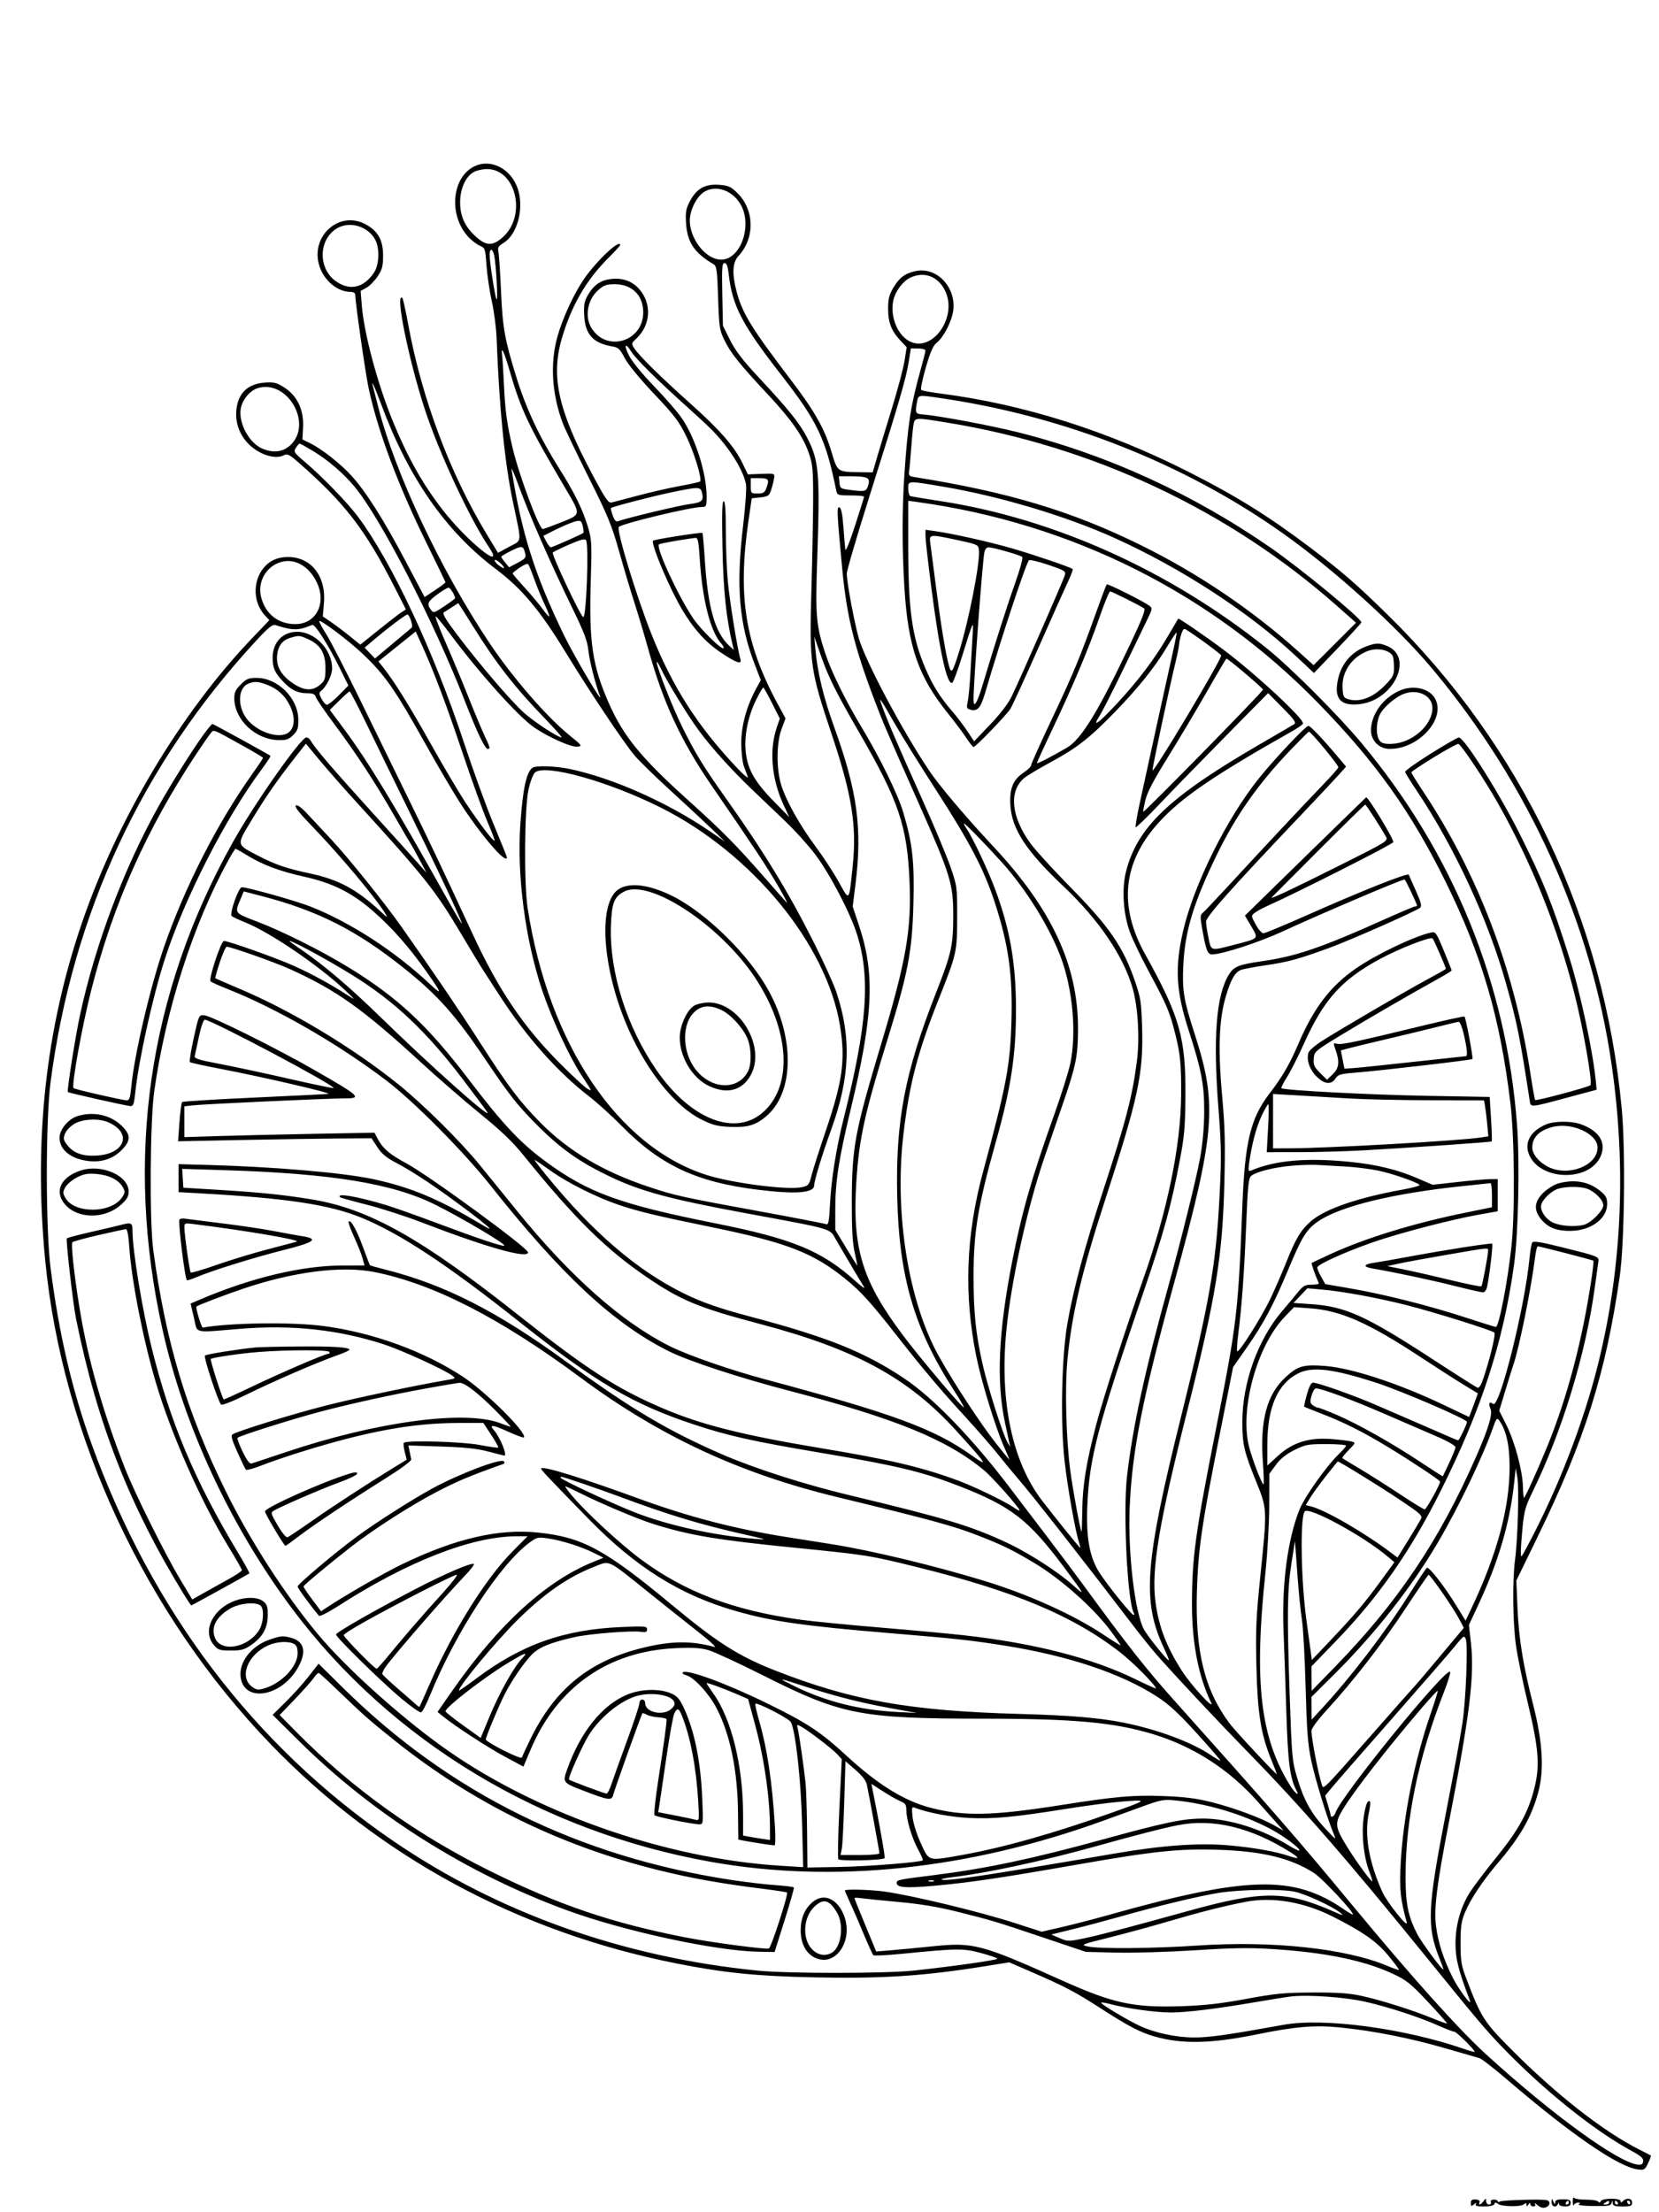 <svg xmlns="http://www.w3.org/2000/svg" width="864" height="1152" viewBox="0 0 864 1152" version="1.1">
	<path d="M 247.500 86.412 C 235.158 91.897, 233.337 112.425, 244.193 123.683 C 245.881 125.434, 248.489 127.374, 249.988 127.995 C 252.598 129.076, 252.741 129.515, 253.371 138.312 C 253.733 143.365, 254.981 151.775, 256.145 157 C 257.309 162.225, 258.424 170.775, 258.623 176 C 260.019 212.640, 262.820 240.800, 267.099 261.206 C 271.816 283.702, 272.029 281.008, 265.238 284.691 L 259.355 287.882 253.780 278.691 C 234.418 246.772, 219.731 207.674, 212.639 169.176 C 211.289 161.848, 209.918 155.585, 209.592 155.259 C 205.507 151.173, 212.573 186.449, 221.107 212.739 C 228.404 235.216, 244.388 269.623, 254.669 284.982 C 263.554 298.255, 243.199 281.858, 230.567 265.566 C 220.370 252.415, 212.707 238.898, 205.136 220.705 C 196.852 200.800, 189.625 174.093, 188.403 158.867 L 187.812 151.500 190.833 149.838 C 192.495 148.924, 195.125 146.257, 196.677 143.911 C 199.063 140.306, 199.500 138.618, 199.500 133 C 199.500 125.148, 196.926 120.451, 190.711 116.958 C 176.770 109.123, 161.215 123.089, 166.422 138.766 C 168.923 146.295, 175.882 152, 182.565 152 C 183.918 152, 185 152.588, 185 153.323 C 185 157.405, 190.336 194.586, 192.071 202.595 C 196.894 224.852, 207.336 252.715, 222.077 282.654 C 227.535 293.739, 232 303.013, 232 303.262 C 232 303.512, 229.555 305.341, 226.566 307.325 L 221.131 310.933 210.963 291.717 C 199.566 270.179, 190.457 255.850, 182.925 247.608 C 177.198 241.343, 167.469 233.709, 161.500 230.800 L 157.500 228.850 157.838 222.365 C 158.299 213.520, 154.797 206.113, 148.128 201.827 C 144.116 199.248, 142.759 198.902, 137.935 199.227 C 128.251 199.878, 123 205.754, 123 215.941 C 123 224.426, 128.310 232.364, 136.500 236.121 C 140.987 238.179, 145.203 238.497, 148.020 236.989 C 149.574 236.158, 150.849 236.801, 155.204 240.612 C 179.606 261.964, 190.138 275.621, 205.567 305.917 L 211.382 317.335 208.961 318.917 C 207.630 319.788, 202.285 323.924, 197.083 328.109 L 187.625 335.717 182.441 331.496 C 179.591 329.174, 175.202 325.859, 172.688 324.129 L 168.118 320.985 168.702 314.012 C 169.982 298.748, 160.563 288.454, 146.983 290.275 C 133.640 292.065, 128.384 310.264, 138.194 320.707 L 140.293 322.941 131.215 332.437 C 94.246 371.107, 61.164 426.479, 42.626 480.714 C 23.738 535.972, 17.466 593.820, 23.564 656.500 C 32.459 747.919, 75.817 840.814, 141.180 908.498 C 197.717 967.042, 270.149 1006.152, 352.179 1022.427 C 377.215 1027.394, 393.983 1029.081, 424.600 1029.712 C 459.524 1030.432, 481.133 1029.008, 513.058 1023.884 L 525.616 1021.868 537.558 1027.057 C 554.749 1034.527, 560.048 1037.319, 573.500 1045.998 C 587.692 1055.155, 593.626 1058.254, 601.167 1060.446 C 615.201 1064.526, 630.626 1064.259, 653.840 1059.534 C 674.600 1055.309, 684.597 1054.456, 697.851 1055.781 C 715.168 1057.513, 734.371 1061.303, 752.500 1066.567 C 761.300 1069.123, 769.400 1071.460, 770.500 1071.762 C 771.600 1072.064, 778.350 1077.322, 785.500 1083.448 C 818.209 1111.471, 842.796 1128.358, 852.850 1129.707 C 856.300 1130.169, 856.647 1129.964, 858.310 1126.477 C 859.287 1124.428, 859.954 1122.637, 859.793 1122.496 C 859.632 1122.356, 857.025 1121.006, 854 1119.497 C 835.212 1110.125, 810.292 1090.620, 786.640 1066.771 C 772.847 1052.864, 771.305 1050.433, 763.825 1030.805 C 761.004 1023.402, 760.660 1021.360, 760.652 1012 C 760.645 1003.379, 761.047 1000.519, 762.898 996.020 C 765.769 989.039, 772.087 979.545, 780.210 970 C 791.857 956.316, 797.539 946.349, 801.106 933.347 C 804.260 921.848, 803.433 907.255, 798.533 888 C 793.193 867.011, 790.982 853.394, 790.299 837.290 L 789.698 823.081 800.791 800.290 C 825.394 749.745, 836.324 715.051, 843.570 664.500 C 846.017 647.428, 846.598 598.787, 844.608 577.500 C 835.363 478.567, 792.749 388.727, 722.398 319.852 C 705.815 303.617, 698.734 297.497, 681.500 284.509 C 660.475 268.663, 643.832 258.317, 619.500 245.964 C 577.085 224.432, 533.131 210.514, 490 204.957 C 484.775 204.284, 480.159 203.429, 479.742 203.059 C 479.326 202.688, 480.405 197.461, 482.140 191.442 C 484.427 183.509, 485.945 179.993, 487.659 178.658 C 490.855 176.168, 494.616 169.509, 496.031 163.838 C 499.227 151.019, 488.581 138.558, 476.685 141.194 C 471.242 142.400, 468.305 144.626, 465.209 149.892 C 462.998 153.652, 462.506 155.696, 462.534 161 C 462.571 168.178, 464.286 172.456, 469.205 177.644 L 472.187 180.788 471.104 187.765 C 470.509 191.603, 467.471 203.013, 464.353 213.121 C 461.235 223.230, 457.742 234.759, 456.592 238.743 L 454.500 245.986 447.500 245.893 C 436.119 245.743, 436.136 245.754, 433.088 235.485 C 429.449 223.225, 424.408 214.293, 411.733 197.643 C 391.166 170.628, 386.512 163.017, 383.542 151.540 C 381.155 142.313, 381.483 136.660, 384.601 133.302 C 393.239 123.996, 392.969 109.258, 383.999 100.499 C 380.502 97.084, 379.361 96.583, 374.269 96.227 C 367.097 95.725, 362.635 98.321, 359.177 105.008 C 357.230 108.774, 356.926 110.594, 357.295 116.269 C 357.944 126.232, 361.585 131.659, 371.602 137.591 C 373.235 138.559, 373.506 140.551, 373.987 155.100 C 374.498 170.562, 374.695 171.856, 377.381 177.347 C 380.615 183.956, 385.273 189.757, 399.988 205.500 C 412.222 218.589, 418.190 227.146, 421.246 235.984 C 423.256 241.794, 423.497 244.397, 423.474 260 C 423.460 269.625, 423.054 291, 422.571 307.500 C 421.462 345.406, 421.975 349.066, 433.024 382.021 C 443.691 413.837, 446.272 429.945, 444.078 451 C 442.097 470.006, 442.528 469.514, 436.834 459.280 C 434.127 454.416, 428.747 446.180, 424.878 440.978 C 416.533 429.759, 409.443 417.097, 406.863 408.809 C 404.240 400.381, 404.328 386.871, 407.053 379.587 L 409.106 374.100 405.143 366.800 C 388.052 335.325, 384.079 310.475, 389.826 271 L 391.500 259.500 396 259 C 400.099 258.545, 400.602 258.186, 401.647 254.984 C 402.279 253.050, 402.954 250.350, 403.147 248.984 C 403.497 246.521, 403.442 246.502, 396.500 246.770 L 389.500 247.039 386.710 241.270 C 382.489 232.540, 374.899 223.848, 359.475 210.081 C 344.209 196.455, 332.930 185.349, 330.336 181.390 C 328.735 178.947, 328.771 178.768, 331.329 176.396 C 338.917 169.360, 339.601 158.171, 332.908 150.548 C 329.258 146.391, 324.276 144.596, 318.267 145.273 C 312.861 145.883, 309.283 148.352, 306.210 153.594 C 304.323 156.814, 303.976 158.661, 304.235 164.110 C 304.713 174.148, 308.885 178.759, 319 180.425 C 322.017 180.923, 322.898 181.764, 325.382 186.519 C 327.101 189.809, 333.271 197.324, 340.668 205.138 C 351.355 216.426, 353.685 219.504, 357.502 227.370 C 361.602 235.820, 365.770 249.563, 364.590 250.743 C 364.311 251.022, 359.522 252.085, 353.947 253.104 C 348.372 254.124, 338.566 256.366, 332.155 258.087 C 325.745 259.808, 319.600 261.418, 318.500 261.666 C 316.806 262.047, 315.254 259.776, 308.353 246.808 C 290.754 213.738, 286.815 196.215, 292.539 176.461 C 297.553 159.160, 305.274 145.813, 317.024 134.136 C 320.311 130.869, 323 127.927, 323 127.598 C 323 124.219, 310.697 135.766, 304.133 145.307 C 299.019 152.739, 293.223 165.200, 290.485 174.647 C 286.367 188.854, 287.304 205.037, 293.138 220.500 C 294.175 223.250, 300.201 235.850, 306.528 248.500 C 316.626 268.688, 318.583 273.456, 322.536 287.500 C 325.013 296.300, 328.572 308.225, 330.446 314 C 332.320 319.775, 335.478 330.350, 337.464 337.500 C 345.355 365.914, 354.607 385.853, 370.874 409.500 C 392.767 441.326, 398.966 450.680, 405.004 461 C 408.383 466.775, 410.498 470.825, 409.704 470 C 408.911 469.175, 403.543 463.100, 397.777 456.500 C 383.382 440.023, 375.976 432.541, 358.372 416.692 C 333.797 394.568, 324.634 383.348, 317.032 366.074 C 308.550 346.799, 306.718 334.565, 307.647 303.433 C 308.275 282.405, 308.200 281.018, 306.061 273.976 C 303.337 265.007, 299.092 256.426, 291.122 243.775 C 281.005 227.717, 273.950 212.675, 268.949 196.500 C 262.859 176.803, 261.775 170.775, 260.950 152 C 260.503 141.825, 259.876 132.375, 259.556 131 C 259.079 128.951, 259.563 128.139, 262.237 126.500 C 269.312 122.164, 272.915 109.124, 269.859 98.922 C 266.693 88.357, 256.259 82.519, 247.500 86.412 M 246.756 89.569 C 242.499 91.879, 239.576 98.410, 239.626 105.500 C 239.677 112.786, 242.153 118.099, 247.930 123.318 C 253.299 128.168, 256.669 128.197, 261.938 123.437 C 274.452 112.131, 268.677 87.906, 253.500 88.044 C 251.300 88.064, 248.265 88.750, 246.756 89.569 M 367.407 99.518 C 363.916 101.301, 360.497 106.740, 359.504 112.091 C 357.631 122.177, 366.715 135.200, 375.624 135.200 C 385.404 135.200, 391.756 118.283, 386.123 107.240 C 382.261 99.671, 373.879 96.213, 367.407 99.518 M 174.898 119.270 C 165.705 125.411, 165.794 140.121, 175.063 146.544 C 182.294 151.555, 189.362 149.927, 194.750 142.010 C 197.451 138.041, 197.823 129.491, 195.489 124.979 C 191.677 117.608, 181.578 114.807, 174.898 119.270 M 255.006 132.750 C 255.015 136.836, 257.901 155.243, 258.639 155.917 C 259.390 156.603, 258.385 137.977, 257.416 133.250 C 256.605 129.291, 254.998 128.957, 255.006 132.750 M 376.164 153.307 L 376.500 169.614 380.199 177.057 C 382.958 182.608, 386.745 187.550, 395.097 196.500 C 410.805 213.331, 416.361 220.242, 420.318 227.872 C 426.582 239.949, 427.097 246.173, 425.590 291.531 C 424.617 320.799, 425.013 325.485, 429.682 339.901 C 432.745 349.360, 440.161 364.498, 448.592 378.500 C 458.403 394.793, 467.509 413.381, 470.392 423 C 475.210 439.070, 476.268 448.519, 475.710 470.500 C 475.082 495.258, 472.935 506.596, 462.450 540.500 C 450.287 579.831, 447.407 592.907, 445.985 615.243 C 443.770 650.028, 448.890 666.871, 470.383 695.500 C 479.603 707.780, 501.893 734.098, 501.962 732.785 C 501.983 732.391, 499.598 728.341, 496.663 723.785 C 476.066 691.812, 468.171 664.742, 467.258 622.968 C 466.400 583.733, 471.179 558.611, 487.361 517.285 C 495.493 496.516, 496.378 492.637, 496.434 477.500 C 496.498 460.292, 495.250 456.173, 478.569 418.568 C 460.776 378.457, 459.794 376.163, 455.198 364 C 444.772 336.409, 440.945 320.722, 438.609 296 C 435.848 266.786, 435.710 263.737, 437.172 264.221 C 438.078 264.522, 438.728 267.653, 439.219 274.081 C 439.614 279.261, 440.064 284.625, 440.219 286 C 440.393 287.545, 442.314 282.918, 445.250 273.882 C 447.863 265.843, 450 258.980, 450 258.632 C 450 258.285, 446.859 258, 443.019 258 C 436.582 258, 436.002 257.825, 435.581 255.750 C 430.063 228.598, 425.789 219.570, 407.047 195.488 C 386.404 168.963, 381.374 159.332, 379.505 142.750 C 379.033 138.567, 378.443 137, 377.342 137 C 376.038 137, 375.875 139.263, 376.164 153.307 M 474.379 144.437 C 470.341 146.194, 466.267 151.585, 465.213 156.564 C 463.545 164.452, 467.109 173.861, 473.109 177.405 C 485.157 184.522, 499.185 165.083, 492.067 151.132 C 488.389 143.921, 481.529 141.325, 474.379 144.437 M 311.559 151.082 C 305.986 155.976, 304.381 164.833, 307.995 170.759 C 315.865 183.667, 334.992 177.924, 334.998 162.651 C 335.002 153.793, 329.137 148, 320.167 148 C 315.899 148, 314.498 148.502, 311.559 151.082 M 327.592 185.182 C 329.109 188.175, 334.538 194.831, 340.440 200.932 C 346.062 206.745, 352.528 214.147, 354.809 217.383 C 361.989 227.566, 368 246.333, 368 258.565 C 368 263.686, 367.857 264, 365.516 264 C 359.884 264, 324.056 272.611, 322.275 274.392 C 320.873 275.793, 331.378 310.334, 339.187 330 C 350.247 357.855, 363.557 378.588, 384.448 400.500 C 387.594 403.800, 389.845 405.600, 389.449 404.500 C 389.054 403.400, 388.135 400.925, 387.409 399 C 386.682 397.075, 386.068 391.754, 386.044 387.176 C 385.996 378.147, 388.761 367.894, 393.684 358.843 L 396.217 354.185 393.089 346.074 C 384.927 324.909, 383.257 305.265, 386.971 274.096 C 388.178 263.973, 388.866 254.101, 388.502 252.158 C 387.118 244.784, 379.952 233.331, 370.881 224 C 369.010 222.075, 362.984 216.476, 357.490 211.557 C 342.576 198.206, 331.147 186.904, 328.866 183.250 C 325.636 178.077, 324.706 179.487, 327.592 185.182 M 473.252 188.458 C 471.827 197.312, 468.170 209.845, 453.059 257.649 C 446.426 278.631, 441 297.115, 441 298.724 C 441 303.030, 444.758 323.354, 447.154 332 C 450.435 343.847, 469.786 380.295, 484.051 401.500 C 489.339 409.360, 502.829 425.290, 517.502 441 C 547.766 473.404, 561.445 502.837, 561.421 535.500 C 561.410 549.663, 560.406 554.766, 553.891 573.750 C 551.201 581.587, 546.768 594.485, 544.041 602.412 C 535.050 628.541, 526.501 667.478, 524.041 693.500 C 520.587 730.052, 527.231 761.281, 542.762 781.500 C 549.756 790.605, 562.203 806, 562.571 806 C 562.750 806, 562.475 804.763, 561.960 803.250 C 560.090 797.752, 556.073 775.156, 554.449 761 C 552.181 741.224, 552.866 706.748, 555.874 689.319 C 558.966 671.398, 564.983 649.008, 574.470 620.120 C 586.356 583.927, 589.703 571.095, 592.102 552.500 C 593.604 540.864, 592.682 524.595, 589.976 515 C 585.160 497.920, 572.456 479.140, 553.758 461.460 C 534.463 443.215, 527.011 431.849, 526.215 419.450 C 525.653 410.687, 527.553 405.986, 533.156 402.278 C 535.270 400.879, 537 399.183, 537 398.510 C 537 397.837, 541.659 387.434, 547.354 375.393 C 558.726 351.348, 562.506 342.283, 570.544 319.788 C 573.499 311.517, 576.124 304.543, 576.377 304.290 C 576.868 303.799, 595.270 313.015, 598.465 315.351 C 600.303 316.695, 600.266 316.937, 597.258 323.119 C 595.551 326.629, 589.925 338.275, 584.755 349 C 579.586 359.725, 574.128 370.441, 572.626 372.813 C 568.527 379.287, 571.951 376.853, 581.727 366.344 C 592.531 354.730, 600.918 343.680, 607.797 332 C 610.874 326.775, 613.494 322.347, 613.619 322.160 C 613.879 321.772, 627.500 331.104, 636.627 337.922 C 653.976 350.884, 679.808 374.883, 678.570 376.887 C 678.199 377.486, 675.782 379.171, 673.198 380.631 C 632.102 403.855, 615.398 415.263, 603.662 428.122 C 584.723 448.873, 582.332 471.680, 596.440 497.006 C 614.363 529.181, 617.578 540.471, 617.366 570.500 C 617.254 586.515, 616.815 591.700, 614.574 603.500 C 609.794 628.669, 606.367 641.131, 595.437 673.106 C 571.608 742.815, 567.361 758.943, 566.287 783.808 C 565.549 800.880, 567.459 811.210, 572.867 819.402 C 577.421 826.301, 589.227 840.888, 590.309 840.952 C 590.754 840.978, 590.847 840.561, 590.515 840.024 C 587.190 834.645, 584.815 787.607, 586.925 768.943 C 589.803 743.488, 596.303 713.592, 608.547 669.500 C 614.931 646.510, 623.119 613.424, 625.003 603 C 626.345 595.583, 627.104 587.062, 627.142 579 C 627.208 564.978, 625.689 557.007, 619.040 536.500 C 612.465 516.216, 611.762 503.862, 616.111 485 C 621.730 460.627, 638.886 426.118, 655.881 405 C 663.914 395.019, 679.996 378, 681.396 378 C 682.527 378, 689.095 384.950, 697.765 395.320 L 701.030 399.225 697.330 403.362 C 695.295 405.638, 686.581 414.925, 677.964 424 C 640.481 463.476, 628.042 477.442, 628.086 480 C 628.109 481.375, 628.702 485.200, 629.402 488.500 C 630.871 495.415, 630.187 495.255, 643.500 491.796 C 655.798 488.600, 655.502 488.942, 651.644 482.389 L 648.359 476.810 665.429 460.082 C 674.818 450.882, 688.949 437.087, 696.832 429.427 C 704.715 421.767, 711.293 415.372, 711.451 415.215 C 712.241 414.428, 726.109 437.275, 725.617 438.555 C 725.162 439.740, 675.729 464.755, 659.500 472.013 C 657.300 472.996, 654.600 474.490, 653.500 475.331 C 651.512 476.852, 651.514 476.887, 653.979 481.430 C 655.343 483.944, 657.143 485.995, 657.979 485.988 C 658.816 485.982, 668.950 481.780, 680.500 476.650 C 709.344 463.841, 733.272 454.336, 733.704 455.516 C 733.902 456.057, 735.581 459.875, 737.436 464 C 739.982 469.661, 740.526 471.781, 739.654 472.645 C 738.035 474.251, 703.456 489.541, 692 493.716 C 676.179 499.482, 670.975 500.906, 659.519 502.601 C 653.480 503.494, 647.541 504.604, 646.322 505.068 C 643.115 506.287, 640.962 510.102, 638.265 519.346 C 634.825 531.135, 634.292 546.779, 636.504 571 C 637.922 586.534, 638.157 595.584, 637.659 615.500 C 636.682 654.561, 633.353 674.930, 617.898 736.403 C 603.588 793.325, 599.609 817.268, 601.716 833.781 C 603.381 846.831, 607.403 857.401, 615.535 870.096 C 620.439 877.751, 633.011 891.385, 630.662 886.500 C 624.146 872.951, 620.737 855.379, 620.769 835.500 C 620.809 810.768, 622.463 798.747, 633.502 743 C 644.172 689.115, 644.880 683.094, 646.998 628.374 C 648.309 594.486, 651.233 582.352, 661.217 569.361 C 667.829 560.756, 671.630 554.224, 676.075 543.825 C 684.176 524.871, 692.851 513.490, 706.228 504.266 C 716.763 497.002, 736.139 487.721, 745.131 485.633 C 747.654 485.047, 747.929 485.426, 751.881 494.948 C 754.146 500.407, 756 505.088, 756 505.351 C 756 505.613, 752.962 507.503, 749.250 509.551 C 735.452 517.163, 711.085 531.292, 698 539.270 C 684.788 547.325, 684.493 547.581, 684.187 551.287 C 683.921 554.512, 684.410 555.610, 687.482 558.682 L 691.089 562.289 694.044 559.457 C 697.360 556.281, 697.768 552.899, 695.578 546.762 C 694.282 543.130, 694.306 543.039, 696.431 543.572 C 698.707 544.143, 706.329 542.521, 741.383 534.006 C 752.869 531.216, 762.462 529.128, 762.701 529.367 C 763.416 530.083, 767.331 551.002, 766.841 551.492 C 766.304 552.029, 718.323 557.604, 705.776 558.587 C 698.104 559.188, 696.866 559.556, 695.503 561.635 C 693.266 565.050, 689.716 564.650, 685.581 560.515 C 682.008 556.941, 680.289 551.817, 681.443 548.180 C 681.791 547.083, 684.871 544.390, 688.288 542.195 C 697.346 536.377, 731.921 516.171, 743.250 510.074 C 748.612 507.188, 753 504.703, 753 504.551 C 753 503.668, 746.772 489.372, 746.090 488.690 C 744.980 487.580, 728.416 494.069, 718.326 499.568 C 698.481 510.382, 689.367 520.598, 679.005 543.647 C 676.074 550.166, 672.148 557.912, 670.280 560.859 C 668.413 563.807, 667.088 566.422, 667.336 566.670 C 668.430 567.764, 713.321 570.119, 743.158 570.648 L 775.817 571.227 776.531 582.657 C 776.924 588.944, 777.078 594.229, 776.873 594.401 C 776.439 594.765, 735.248 597.631, 710.500 599.019 C 701.150 599.543, 685.897 599.978, 676.604 599.986 L 659.708 600 660.402 587.500 C 660.784 580.625, 660.831 575, 660.506 575 C 660.181 575, 658.594 577.793, 656.980 581.207 C 654.210 587.063, 651.872 596.007, 650.532 605.869 C 650 609.786, 650.122 610.160, 651.719 609.484 C 664.218 604.196, 680.643 602.777, 703.144 605.043 C 716.722 606.410, 727.591 609.034, 737.802 613.410 L 746.103 616.968 759.302 615.494 C 766.561 614.683, 774.188 614.015, 776.250 614.010 L 780 614 780 622.382 L 780 630.764 770.250 632.499 C 755.642 635.099, 728.041 642.311, 714.606 647.038 C 699.802 652.248, 686 658.535, 686 660.068 C 686 660.706, 686.943 662.906, 688.096 664.957 L 690.192 668.687 703.346 670.957 C 720.884 673.983, 744.402 679.915, 763.047 686.015 C 771.427 688.757, 778.620 691, 779.034 691 C 780.627 691, 785.207 667.317, 787.156 649 C 789.040 631.293, 788.756 592.387, 786.613 574.500 C 781.290 530.073, 771.846 497.735, 753.029 459.500 C 734.995 422.856, 716.581 397.009, 686.528 366.150 C 630.767 308.896, 558.177 272.485, 477.750 261.426 L 473 260.773 473 283.426 C 473 317.622, 474.943 331.684, 481.923 348 C 485.802 357.068, 489.568 363.068, 496.160 370.685 C 498.414 373.290, 501.847 377.812, 503.787 380.735 L 507.316 386.049 515.692 377.274 C 521.052 371.660, 525.105 366.339, 526.946 362.500 C 531.908 352.150, 554.050 301.650, 554.617 299.388 C 555.106 297.441, 554.257 296.930, 545.876 294.119 C 540.771 292.407, 536.278 291.342, 535.891 291.753 C 534.243 293.505, 521.477 332.096, 513.110 360.618 C 510.779 368.566, 509.162 370.508, 505.618 369.619 C 503.413 369.066, 503.277 368.697, 504.006 365.257 C 504.444 363.191, 505.080 356.325, 505.420 350 C 505.761 343.675, 506.253 335.125, 506.514 331 C 507.054 322.476, 507.072 322.440, 501.078 341.700 C 498.819 348.960, 496.518 355.180, 495.964 355.522 C 493.261 357.193, 489.329 339.320, 484.966 305.527 C 483.335 292.892, 482 281.052, 482 279.216 L 482 275.877 486.750 276.543 C 496.073 277.849, 515.456 282.185, 527.120 285.575 C 538.578 288.905, 557.790 295.457, 558.667 296.334 C 558.902 296.569, 557.949 299.178, 556.548 302.131 C 555.147 305.084, 548.139 320.750, 540.975 336.945 C 533.811 353.140, 527.168 367.625, 526.213 369.133 C 524.196 372.318, 508.105 389, 507.049 389 C 506.657 389, 504.939 386.863, 503.231 384.250 C 501.523 381.637, 497.216 375.883, 493.661 371.461 C 478.241 352.284, 472.905 336.859, 471.004 305.963 C 469.771 285.929, 469.773 265.124, 471.009 247 C 472.811 220.572, 474.288 211.048, 479.464 192.500 C 480.845 187.550, 481.979 183.050, 481.984 182.500 C 481.989 181.950, 480.282 181.481, 478.189 181.458 L 474.385 181.416 473.252 188.458 M 261.496 185.086 C 261.729 186.964, 262.162 193.900, 262.457 200.500 C 263.049 213.742, 264.109 221.390, 267.061 233.691 C 270.451 247.820, 280.788 275.504, 282.672 275.497 C 283.127 275.496, 287.454 273.921, 292.286 271.997 C 302.776 267.822, 302.720 268.329, 294.273 254 C 275.146 221.558, 271.396 213.634, 265.398 193 C 262.448 182.850, 260.805 179.518, 261.496 185.086 M 194.303 201.500 C 194.606 202.600, 195.761 207.100, 196.869 211.500 C 205.574 246.060, 229.542 296.956, 255.046 335.035 C 266.975 352.845, 284.691 373.273, 296.500 382.833 C 303.241 388.290, 303.395 388.512, 300.672 388.824 C 297.490 389.188, 285.764 383.979, 278.256 378.865 C 270.059 373.282, 249.621 350.545, 234.359 330.030 C 230.664 325.063, 227.300 321, 226.882 321 C 226.465 321, 228.839 327.188, 232.158 334.750 C 235.477 342.313, 240.801 355.064, 243.989 363.086 C 247.177 371.108, 250.959 380.151, 252.393 383.182 C 255.278 389.281, 255.450 390, 254.017 390 C 252.581 390, 248.522 381.537, 242.300 365.567 C 226.027 323.803, 198.571 270.375, 184.710 253.501 C 179.121 246.697, 170.797 239.533, 163.069 234.876 C 159.532 232.744, 156.377 231, 156.059 231 C 155.741 231, 154.863 231.990, 154.107 233.200 C 152.816 235.268, 153.089 235.703, 158.616 240.387 C 167.998 248.338, 181.139 261.918, 186.671 269.381 C 204.298 293.158, 226.225 340.008, 241.720 387 C 246.345 401.025, 253.250 420.016, 257.064 429.202 C 260.879 438.388, 264 446.151, 264 446.452 C 264 450.762, 249.724 434.038, 239.074 417.252 C 235.322 411.339, 227.853 398.625, 222.476 389 C 205.611 358.812, 200.681 351.693, 188.882 340.493 C 181.704 333.679, 167.046 322.621, 166.248 323.418 C 166.030 323.636, 167.685 326.717, 169.926 330.265 C 172.166 333.812, 180.125 349.266, 187.611 364.607 C 195.098 379.948, 206.631 403.525, 213.241 417 C 224.480 439.912, 230.465 452.533, 245.961 486 C 259.700 515.673, 272.532 534.665, 291.977 554.103 C 298.361 560.485, 304.622 566.263, 305.891 566.942 C 308.497 568.337, 308.779 568.969, 302.613 559.583 C 296.497 550.275, 287.349 530.502, 282.500 516.110 C 273.516 489.447, 269.087 455.768, 271.015 428.783 C 272.329 410.397, 274.198 401.903, 277.400 399.765 C 279.227 398.545, 289.433 398.908, 296.784 400.454 C 319.089 405.147, 347.435 417.735, 369.500 432.748 L 377.500 438.191 370.370 431.346 C 366.449 427.580, 356.883 418.695, 349.113 411.600 C 341.343 404.504, 332.991 396.364, 330.553 393.511 C 325.205 387.251, 306.824 359.754, 294.624 339.764 C 281.218 317.797, 271.784 306.530, 258.303 296.384 C 232.115 276.674, 212.735 248.838, 198.510 210.500 C 195.063 201.212, 193.015 196.830, 194.303 201.500 M 134.333 202.087 C 130.324 203.261, 126.274 208.024, 125.421 212.569 C 124.014 220.070, 129.689 230.719, 136.643 233.624 C 142.458 236.054, 147.412 235.420, 151.300 231.750 C 163.016 220.690, 149.787 197.563, 134.333 202.087 M 477.625 209.125 C 476.484 214.831, 476.770 215.559, 480.250 215.796 C 488.077 216.328, 515.797 221.497, 530.178 225.107 C 576.643 236.769, 621.228 257.150, 661.894 285.317 C 677.464 296.101, 709 322.055, 709 324.084 C 709 324.441, 703.446 330.521, 696.657 337.596 L 684.314 350.460 674.907 341.655 C 650.421 318.737, 614.976 295.693, 579.973 279.935 C 555.022 268.703, 520.668 258.425, 491.634 253.506 C 472.337 250.237, 473 250.200, 473 254.531 C 473 256.506, 473.551 258.214, 474.250 258.407 C 474.938 258.596, 481.897 259.733, 489.715 260.934 C 549.268 270.085, 609.689 297.371, 660 337.835 C 672.281 347.712, 696.894 372.347, 709.121 387 C 756.946 444.313, 784.667 512.459, 790.073 586 C 791.527 605.789, 790.742 642.543, 788.523 658.500 C 782.903 698.924, 771.555 733.936, 750.322 776.363 C 734.563 807.850, 718.165 831.360, 695.828 854.489 L 683 867.773 683.036 874.137 L 683.073 880.500 694.812 868.453 C 727.878 834.520, 749.629 802.188, 768.779 758.500 C 775.274 743.684, 777.469 736.324, 776.213 733.568 C 774.973 730.848, 775.715 729.519, 777.599 731.082 C 780.868 733.795, 794.055 681.095, 796.545 655.369 C 796.924 651.447, 797.571 647.694, 797.982 647.029 C 798.543 646.122, 802.436 646.747, 813.614 649.538 C 832.849 654.342, 832.829 654.333, 832.399 657.178 C 832.206 658.455, 831.341 664.675, 830.477 671 C 825.793 705.283, 813.425 745.748, 798.077 777 C 794.534 784.215, 793.763 786.936, 792.977 795 C 792.468 800.225, 792.050 806.075, 792.049 808 C 792.045 811.479, 792.065 811.463, 795.273 805.482 C 811.252 775.686, 824.793 740.754, 832.479 709.500 C 844.668 659.934, 847.001 607.956, 839.415 555 C 828.699 480.194, 796.424 408.738, 746.144 348.500 C 727.582 326.263, 694.751 296.537, 667.500 277.295 C 616.752 241.462, 555.006 217.019, 491.257 207.525 C 477.948 205.543, 478.351 205.496, 477.625 209.125 M 475.664 221.750 C 475.339 223.813, 474.810 229.325, 474.490 234 C 474.169 238.675, 473.717 243.720, 473.486 245.211 C 473.114 247.608, 473.438 247.981, 476.283 248.435 C 525.116 256.219, 557.977 266.091, 593.949 283.782 C 623.719 298.424, 652.168 317.621, 676.304 339.355 L 684.107 346.382 695.157 335.332 L 706.207 324.281 696.354 315.570 C 639.782 265.557, 569.251 232.421, 493 220.031 C 476.011 217.271, 476.376 217.235, 475.664 221.750 M 266.439 244.500 C 271.610 277.620, 278.572 299.608, 293.830 331 C 299.113 341.870, 314.553 367.960, 312.471 362.500 C 310.015 356.058, 307.030 344.327, 306.452 338.845 C 305.914 333.747, 304.250 329.356, 297.985 316.500 C 287.106 294.179, 275.475 267.685, 270.326 253.500 C 267.931 246.900, 266.181 242.850, 266.439 244.500 M 437.187 251.250 C 437.495 254.450, 437.598 254.512, 443.910 255.290 C 450.804 256.139, 451.415 255.892, 452.361 251.864 C 453.107 248.690, 451.460 248.034, 442.687 248.014 L 436.873 248 437.187 251.250 M 391 253 C 391 256.910, 391.079 257, 394.525 257 C 397.388 257, 398.232 256.519, 399.025 254.435 C 400.817 249.720, 400.351 249, 395.500 249 L 391 249 391 253 M 349.411 256.435 C 339.633 258.467, 319.087 263.816, 318.158 264.572 C 317.970 264.725, 318.402 266.471, 319.119 268.451 C 320.063 271.063, 320.844 271.879, 321.960 271.420 C 325.578 269.933, 353.996 263.125, 359.329 262.468 C 365.538 261.703, 366.633 260.658, 365.589 256.498 C 364.816 253.418, 363.945 253.415, 349.411 256.435 M 376.258 285.250 C 376.726 307.811, 378.171 321.607, 381.572 336 L 382.163 338.500 379.674 336.163 C 372.310 329.247, 368.656 316.348, 367.071 291.675 C 366.582 284.071, 366.029 277.703, 365.841 277.523 C 365.344 277.048, 340.768 280.898, 340.112 281.555 C 339.170 282.497, 343.898 294.912, 350.038 307.617 C 357.642 323.353, 365.288 333.041, 375.487 339.863 C 383.559 345.262, 386.518 346.253, 385.600 343.250 C 384.107 338.364, 380.009 313.096, 379.073 303 C 378.487 296.675, 378.005 284.637, 378.003 276.250 C 378.001 265.639, 377.658 261, 376.877 261 C 376.064 261, 375.893 267.682, 376.258 285.250 M 296.971 272.442 C 295.030 273.157, 291.087 274.936, 288.208 276.395 L 282.973 279.047 284.512 282.024 C 285.359 283.661, 286.434 285, 286.901 285 C 287.735 285, 303.169 278.155, 303.845 277.485 C 304.035 277.297, 303.887 275.761, 303.516 274.072 C 302.773 270.689, 302.148 270.534, 296.971 272.442 M 484.485 282.750 C 484.765 284.813, 486.127 295.275, 487.511 306 C 490.077 325.880, 492.295 339.401, 494.139 346.422 C 495.408 351.252, 496.044 350.424, 499.450 339.500 C 504.679 322.729, 510.553 292.638, 509.823 286.366 C 509.512 283.693, 509.096 283.500, 499 281.323 C 484.135 278.119, 483.861 278.146, 484.485 282.750 M 296.547 283.511 C 292.210 285.396, 288.315 287.290, 287.892 287.719 C 287.081 288.543, 302.017 320.274, 303.708 321.319 C 305.353 322.336, 306.791 283.792, 305.201 281.291 C 304.635 280.400, 302.363 280.983, 296.547 283.511 M 352.069 281.616 C 347.432 282.393, 343.430 283.236, 343.176 283.490 C 341.496 285.171, 353.294 310.634, 361.055 322.075 C 364.933 327.791, 375.827 338.506, 376.786 337.547 C 377.080 337.253, 376.600 336.215, 375.718 335.241 C 369.945 328.862, 365.770 312.443, 364.404 290.750 C 363.837 281.741, 363.466 280.016, 362.114 280.102 C 361.226 280.158, 356.706 280.839, 352.069 281.616 M 266.250 286.810 C 263.363 288.242, 261.015 289.658, 261.033 289.957 C 261.052 290.256, 261.987 291.606, 263.111 292.957 L 265.156 295.414 269.643 293.034 C 273.610 290.929, 274.056 290.355, 273.494 288.077 C 272.518 284.121, 271.893 284.012, 266.250 286.810 M 512.642 287.750 C 511.561 293.498, 507.028 355.083, 507.006 364.309 C 506.995 369.158, 508.859 366.259, 511.576 357.202 C 518.226 335.032, 524.490 315.424, 528.675 303.672 C 531.235 296.486, 532.861 290.482, 532.372 290.019 C 531.354 289.056, 517.127 285, 514.766 285 C 513.805 285, 512.951 286.106, 512.642 287.750 M 257.725 291.608 C 257.364 291.970, 258.201 293.157, 259.587 294.247 C 260.972 295.336, 262.248 296.064, 262.423 295.864 C 263.029 295.168, 258.379 290.954, 257.725 291.608 M 145 293.121 C 137.913 295.938, 134.041 303.726, 136.039 311.146 C 138.390 319.876, 144.968 325, 153.825 325 C 164.544 325, 170.133 314.341, 165.098 303.500 C 160.839 294.330, 152.627 290.089, 145 293.121 M 270.713 295.549 C 268.671 296.937, 267 298.324, 267 298.633 C 267 298.941, 269.749 302.187, 273.108 305.847 C 276.467 309.506, 280.594 314.413, 282.278 316.750 C 283.961 319.087, 285.636 321, 285.999 321 C 286.361 321, 285.406 318.413, 283.875 315.250 C 282.345 312.087, 279.883 306.125, 278.405 302 C 276.927 297.875, 275.427 294.168, 275.072 293.763 C 274.717 293.358, 272.755 294.161, 270.713 295.549 M 227.750 309.535 C 222.699 313.240, 222.174 314.489, 224.392 317.522 C 225.733 319.355, 225.994 319.287, 231.392 315.703 C 234.477 313.655, 237 311.780, 237 311.537 C 237 310.048, 234.498 306.004, 233.589 306.025 C 232.990 306.038, 230.363 307.618, 227.750 309.535 M 572.544 321.635 C 566.859 338.059, 559.052 356.601, 548.127 379.632 C 543.657 389.054, 540 397.036, 540 397.369 C 540 397.961, 547.342 394.200, 555.620 389.367 C 563.109 384.996, 571.806 370.815, 588.304 336.075 C 594.952 322.075, 596.747 317.442, 595.777 316.783 C 593.346 315.129, 579.041 308, 578.154 308 C 577.665 308, 575.140 314.136, 572.544 321.635 M 235.500 316.113 C 233.850 317.195, 231.902 318.437, 231.172 318.874 C 230.186 319.463, 232.077 322.610, 238.508 331.084 C 250.079 346.329, 265.841 364.740, 272.650 370.963 C 277.740 375.615, 290.481 384, 292.459 384 C 292.923 384, 289.058 379.613, 283.870 374.250 C 268.072 357.919, 258.323 345.403, 246.091 325.750 C 242.069 319.288, 238.716 314.033, 238.639 314.073 C 238.563 314.113, 237.150 315.031, 235.500 316.113 M 206 324.139 C 202.975 326.411, 198.110 330.293, 195.188 332.765 L 189.876 337.261 192.577 340.080 L 195.278 342.900 204.389 335.276 C 209.400 331.083, 213.902 327.306, 214.394 326.882 C 215.309 326.094, 213.300 319.996, 212.129 320.004 C 211.783 320.007, 209.025 321.867, 206 324.139 M 133.359 333.700 C 74.017 397.843, 37.850 475.498, 26.332 563.500 C 23.736 583.336, 23.750 640.122, 26.356 660.500 C 30.728 694.683, 37.574 724.029, 47.702 752 C 79.203 838.993, 132.370 909.040, 204.331 958.356 C 259.245 995.990, 324.113 1019.125, 394.500 1026.181 C 410.360 1027.771, 461.206 1027.756, 476 1026.157 C 497.288 1023.857, 519.883 1020.620, 519.458 1019.932 C 519.218 1019.543, 515.304 1018.218, 510.760 1016.987 C 501.726 1014.539, 498.691 1014.574, 469.500 1017.452 C 461.800 1018.211, 455.189 1018.533, 454.809 1018.166 C 454.429 1017.800, 452.055 1012.550, 449.533 1006.500 C 447.010 1000.450, 443.834 993.128, 442.473 990.228 C 441.113 987.328, 440 984.741, 440 984.478 C 440 983.655, 453.178 983.995, 460.500 985.007 C 475.198 987.039, 510.218 995.495, 528.788 1001.496 L 542.500 1005.927 553 1003.519 C 558.775 1002.194, 570.025 999.276, 578 997.033 C 649.640 976.888, 673.685 976.315, 699.680 994.135 C 701.979 995.711, 704.126 997, 704.450 997 C 706.294 997, 688.819 978.219, 684.263 975.306 C 672.292 967.647, 657.494 964.034, 635 963.277 C 614.181 962.576, 601.229 963.926, 560.766 971.013 C 520.645 978.040, 504.534 980.417, 485.857 982.066 C 471.628 983.322, 467 982.944, 467 980.526 C 467 978.932, 467.564 978.814, 486.500 976.449 C 513.270 973.106, 537.804 967.924, 574.116 957.942 C 606.977 948.909, 616.055 947.020, 626.638 947.009 C 640.079 946.996, 657.114 952.361, 671.251 961.060 C 673.983 962.740, 676.415 963.918, 676.657 963.677 C 677.592 962.741, 668.378 955.899, 661.041 952.082 C 646.472 944.503, 628.590 939.202, 612 937.546 C 606.136 936.961, 604.522 937.254, 595.500 940.535 C 590 942.536, 580.659 945.928, 574.743 948.073 C 504.493 973.540, 434.366 980.930, 370.500 969.596 C 281.785 953.851, 203.630 906.634, 152.090 837.644 C 120.001 794.691, 95.865 742.744, 84.654 692.500 C 64.741 603.259, 77.123 517.441, 121.303 438.500 C 132.619 418.279, 156.700 384, 159.588 384 C 160.326 384, 161.384 384.848, 161.939 385.885 C 163.776 389.318, 173.457 400.620, 193.097 422.259 C 203.769 434.018, 214.663 446.082, 217.306 449.069 L 222.111 454.500 218.391 447.500 C 216.345 443.650, 214.344 440.050, 213.943 439.500 C 213.542 438.950, 209.725 432.425, 205.460 425 C 195.351 407.403, 185.533 392.387, 174.273 377.302 C 169.265 370.593, 164.875 364.180, 164.516 363.052 C 164.003 361.435, 163.020 361, 159.883 361 C 155.055 361, 151.522 359.259, 147.370 354.835 C 143.021 350.201, 142 347.850, 142 342.470 C 142 334.472, 147.215 329, 154.836 329 C 164.009 329, 172.924 338.339, 172.974 348 C 172.993 351.518, 170.104 357.499, 167.342 359.662 C 166.034 360.687, 166.047 361.190, 167.455 363.912 C 168.333 365.610, 169.619 367, 170.313 367 C 171.007 367, 173.795 364.746, 176.509 361.991 L 181.442 356.982 176.709 347.454 C 170.664 335.285, 163.953 324.820, 162.573 325.411 C 155.526 328.427, 152.672 328.446, 143.500 325.535 C 141.905 325.028, 139.850 326.683, 133.359 333.700 M 615.060 330.724 C 614.483 332.801, 614.009 335.146, 614.006 335.936 C 614.003 336.726, 613.339 340.101, 612.531 343.436 C 609.079 357.690, 599.971 400.413, 600.224 401.167 C 600.762 402.772, 636.032 343.755, 635.983 341.332 C 635.970 340.647, 621.503 330.039, 617.304 327.634 C 616.522 327.186, 615.745 328.256, 615.060 330.724 M 206.792 336.645 L 197.084 344.442 199.508 347.471 C 205.110 354.472, 213.393 367.773, 224.436 387.500 C 230.902 399.050, 239.058 412.827, 242.560 418.115 C 249.555 428.675, 256.956 438.377, 257.558 437.775 C 257.769 437.564, 256.105 433.140, 253.858 427.945 C 251.612 422.750, 245.847 406.800, 241.048 392.500 C 232.477 366.959, 225.856 349.409, 219.639 335.747 L 216.500 328.849 206.792 336.645 M 607.649 337.060 C 601.331 347.601, 592.819 358.218, 580.552 370.856 C 567.395 384.411, 560.914 389.462, 547 397.005 C 540.675 400.434, 534.430 404.198, 533.121 405.370 C 525.315 412.361, 526.693 425.468, 536.681 439.225 C 539.187 442.676, 548.542 452.925, 557.471 462 C 577.945 482.809, 584.995 493.107, 591.218 511.296 C 594.026 519.501, 594.413 522.034, 594.792 534.636 C 595.528 559.157, 592.905 571.429, 575.427 625.215 C 563.420 662.164, 558.152 684.525, 555.921 708 C 554.509 722.860, 555.204 749.459, 557.439 766.137 C 558.814 776.391, 562.623 796.961, 563.265 797.595 C 563.394 797.723, 563.562 792.804, 563.637 786.664 C 563.801 773.340, 565.697 761.691, 570.990 741.500 C 574.360 728.641, 586.441 691.294, 595.413 666 C 607.952 630.646, 614.963 596.598, 615.133 570.223 C 615.233 554.711, 614.739 549.287, 612.335 539.500 C 609.284 527.076, 607.962 523.916, 598.327 506 C 594.333 498.575, 589.903 489.350, 588.482 485.500 C 584.995 476.055, 584.125 462.955, 586.390 454 C 592.280 430.708, 608.825 414.976, 656.471 387.364 C 665.287 382.255, 673.175 377.647, 674 377.124 C 675.215 376.354, 674.065 374.722, 667.958 368.552 L 660.415 360.931 637.958 383.716 C 625.606 396.247, 610.200 412.075, 603.721 418.888 C 597.243 425.701, 591.724 431.057, 591.456 430.789 C 591.188 430.522, 592.125 424.947, 593.538 418.401 C 597.097 401.914, 608.613 349.395, 611.036 338.600 C 612.135 333.706, 612.897 329.564, 612.729 329.396 C 612.561 329.228, 610.275 332.677, 607.649 337.060 M 151.419 332.075 C 147.081 333.334, 144.835 336.226, 144.321 341.209 C 143.731 346.934, 146.335 351.593, 152.447 355.750 C 158.309 359.736, 162.731 359.996, 166.694 356.587 C 169.219 354.414, 169.500 353.540, 169.500 347.837 C 169.500 340.160, 166.874 335.755, 160.599 332.905 C 156.038 330.834, 155.775 330.810, 151.419 332.075 M 424.639 338 C 425.671 349.899, 428.914 363.344, 434.427 378.580 C 446.511 411.977, 449.141 431.318, 445.542 460.330 L 444.084 472.084 447.474 482.292 C 455.792 507.336, 454.772 528.962, 442.963 578.003 C 436.871 603.297, 435.014 615.316, 435.006 629.476 L 435 640.452 440.611 649.726 C 443.697 654.827, 446.320 659, 446.441 659 C 446.561 659, 445.964 655.962, 445.114 652.250 C 443.986 647.322, 443.582 640.100, 443.615 625.500 C 443.680 597.340, 445.156 589.460, 459.007 543.327 C 471.856 500.531, 474.707 484.271, 473.707 459.500 C 472.524 430.217, 468.167 417.253, 447.494 381.500 C 435.331 360.467, 431.353 352.459, 427.374 341 L 424.075 331.500 424.639 338 M 711.704 336.534 C 704.114 339.319, 698.864 345.228, 696.973 353.115 C 694.435 363.693, 697.915 367.881, 708.227 366.659 C 725.933 364.563, 736.427 342.255, 722.454 336.416 C 718.354 334.703, 716.641 334.722, 711.704 336.534 M 712.030 339.113 C 703.832 342.384, 698.717 350.010, 699.200 358.241 C 699.478 362.983, 699.724 363.427, 702.500 364.193 C 708.182 365.761, 714.852 363.278, 720.717 357.413 C 725.640 352.490, 725.999 351.803, 725.985 347.315 C 725.976 344.667, 725.639 342.005, 725.235 341.400 C 723.131 338.249, 716.898 337.170, 712.030 339.113 M 628.505 360.250 C 623.089 369.738, 613.964 385.057, 608.228 394.294 C 600.727 406.373, 597.427 412.687, 596.475 416.786 C 595.746 419.920, 595.259 422.592, 595.392 422.726 C 595.887 423.220, 657.159 360.753, 657.758 359.144 C 657.985 358.534, 639.667 343, 638.721 343 C 638.518 343, 633.921 350.762, 628.505 360.250 M 342.010 344.755 C 341.989 347.430, 350.517 369.021, 355.625 379.228 C 362.366 392.695, 366.414 399.302, 377.548 415 C 397.858 443.636, 410.278 463.936, 423.518 490.133 C 428.698 500.381, 434.111 512.266, 435.547 516.545 C 443.498 540.231, 442.731 560.975, 432.900 588.180 C 428.128 601.383, 424.051 614.743, 424.021 617.275 C 423.974 621.273, 414.442 621.991, 394.371 619.506 C 362.697 615.584, 343.857 606.737, 323.836 586.380 C 318.701 581.159, 311.033 574.208, 306.796 570.934 C 290.274 558.166, 274.186 540.050, 260.232 518.500 C 256.671 513, 252.729 506.925, 251.473 505 C 250.218 503.075, 245.074 494.573, 240.043 486.107 C 226.597 463.479, 221.364 456.914, 184.633 416.594 C 178.656 410.033, 170.509 400.752, 166.530 395.971 L 159.293 387.277 153.327 394.888 C 144.156 406.586, 138.120 415.315, 130.828 427.422 C 123.025 440.377, 122.866 439.652, 134.852 445.818 C 143.781 450.410, 149.043 452.189, 161.871 454.948 C 176.361 458.065, 185.846 463.179, 197.931 474.389 C 201.922 478.091, 202.179 478.202, 200.512 475.500 C 195.269 467.003, 176.338 444.503, 161.687 429.358 C 155.619 423.085, 153.230 419.976, 154.078 419.452 C 154.867 418.964, 156.955 420.460, 159.861 423.594 C 162.363 426.292, 167.889 432.207, 172.141 436.738 C 181.252 446.447, 199.991 469.722, 209.077 482.614 C 225.734 506.249, 239.158 526.022, 249.732 542.500 C 264.641 565.734, 270.465 573.463, 281.487 584.643 C 295.930 599.293, 314.187 610.139, 337.500 617.919 C 351.617 622.631, 354.578 623.285, 396.500 630.963 C 414.100 634.187, 429.218 637.110, 430.095 637.460 C 431.481 638.012, 431.771 636.551, 432.307 626.297 C 432.964 613.742, 435.591 597.530, 439.486 582 C 451.651 533.497, 453.397 509.159, 446.333 486.585 C 442.839 475.421, 432.242 455.148, 424.584 444.979 C 421.072 440.316, 414.201 432.675, 409.316 428 C 404.430 423.325, 396.349 415.606, 391.357 410.847 C 381.167 401.132, 370.498 389.294, 363.946 380.432 C 358.343 372.854, 347.378 354.985, 344.353 348.500 C 343.069 345.750, 342.015 344.065, 342.010 344.755 M 125.400 356.400 C 122.697 359.103, 122.004 360.589, 122.022 363.650 C 122.086 374.863, 133.123 385.218, 145.226 385.421 C 149.104 385.486, 150.444 385.008, 152.694 382.759 C 155.042 380.413, 155.425 379.235, 155.357 374.564 C 155.197 363.524, 144.630 353.031, 133.650 353.009 C 129.461 353.001, 128.336 353.464, 125.400 356.400 M 129.315 356.007 C 124.539 357.931, 123.554 365.889, 127.278 372.465 C 131.931 380.678, 145.781 385.743, 150.750 381.048 C 153.615 378.341, 153.712 373.103, 151.003 367.505 C 148.464 362.262, 144.648 358.743, 139.230 356.650 C 134.506 354.825, 132.562 354.699, 129.315 356.007 M 394 364 C 389.822 372.277, 387.698 381.982, 388.265 390.211 C 388.930 399.867, 392.584 406.644, 402.706 416.991 L 411.029 425.500 408.037 419.043 C 401.832 405.655, 400.518 390.590, 404.531 378.848 L 406.121 374.196 402.049 366.098 C 399.810 361.644, 397.764 358, 397.503 358 C 397.242 358, 395.666 360.700, 394 364 M 729.044 359.577 C 720.279 363.380, 714.031 372.003, 714.010 380.327 C 713.996 385.733, 718.314 390, 723.797 390 C 738.791 390, 752.930 374.501, 747.506 364.012 C 744.656 358.501, 736.205 356.471, 729.044 359.577 M 176.637 364.884 L 171.774 369.683 179.209 379.675 C 191.419 396.080, 205.409 419.118, 232.393 467.250 C 236.633 474.813, 240.275 481, 240.487 481 C 241.197 481, 229.407 455.790, 214.063 424.500 C 205.702 407.450, 195.222 385.962, 190.773 376.750 C 186.324 367.538, 182.418 360.019, 182.092 360.042 C 181.767 360.065, 179.312 362.244, 176.637 364.884 M 731.137 361.323 C 726.346 363.122, 720.007 368.738, 718.385 372.621 C 716.596 376.903, 716.613 383.090, 718.421 385.559 C 719.526 387.068, 720.938 387.468, 724.769 387.354 C 735.297 387.043, 746 377.652, 746 368.724 C 746 362.289, 738.505 358.556, 731.137 361.323 M 459.348 367.561 C 461.903 374.790, 467.691 388.272, 479.497 414.500 C 485.934 428.800, 492.843 445.225, 494.850 451 C 498.462 461.395, 498.498 461.660, 498.485 477.500 C 498.470 495.721, 498.263 496.651, 488.993 520 C 477.824 548.135, 473.568 564.439, 470.462 590.994 C 465.704 631.667, 473.079 677.715, 488.907 706.164 C 496.547 719.894, 510.739 741.532, 518.808 751.750 C 522.391 756.288, 525.447 760, 525.599 760 C 525.750 760, 524.603 757.188, 523.049 753.750 C 518.623 743.961, 511.169 719.779, 508.474 706.466 C 501.890 673.949, 503.018 643.274, 512.021 610 C 524.003 565.716, 526.032 555.079, 526.727 532.907 C 527.514 507.832, 525.329 492.098, 517.918 469.465 C 512.446 452.753, 504.857 438.269, 487.547 411.500 C 479.367 398.850, 469.605 383.145, 465.854 376.601 C 458.064 363.007, 457.424 362.118, 459.348 367.561 M 106.202 382.250 C 100.659 389.787, 89.288 407.867, 82.775 419.500 C 64.549 452.050, 49.518 491.972, 41.619 528.805 C 39.150 540.318, 34.775 568.109, 35.343 568.676 C 35.825 569.158, 66.384 576, 68.055 576 C 69.379 576, 69.865 574.617, 70.409 569.311 C 72.140 552.412, 79.460 519.254, 85.820 499.500 C 95.891 468.219, 117.290 426.238, 136.091 400.877 C 138.929 397.049, 141.082 393.777, 140.875 393.605 C 139.923 392.814, 111.109 377, 110.618 377 C 110.313 377, 108.326 379.363, 106.202 382.250 M 109.765 381.782 C 108.948 382.727, 105.597 387.550, 102.319 392.500 C 76.320 431.760, 58.872 470.939, 47.542 515.500 C 42.712 534.495, 37.121 565.454, 38.306 566.640 C 38.938 567.272, 63.920 573, 66.045 573 C 67.381 573, 67.842 571.611, 68.361 566.029 C 69.881 549.674, 78.200 514.049, 85.313 493.432 C 96.090 462.197, 113.059 428.869, 131.193 403.319 C 134.387 398.819, 137 394.921, 137 394.656 C 137 394.391, 132.162 391.495, 126.250 388.220 C 110.175 379.317, 111.463 379.820, 109.765 381.782 M 672.397 390.259 C 655.326 408.023, 643.682 424.581, 633.489 445.586 C 621.681 469.920, 617.105 484.983, 616.285 502.220 C 615.631 515.978, 616.365 520.421, 622.374 539.056 C 634.099 575.419, 632.850 590.204, 611.474 668.095 C 595.001 728.119, 589.563 755.591, 588.332 785 C 587.355 808.356, 590.903 839.056, 595.648 848.305 C 597.456 851.829, 608.185 865.149, 608.756 864.578 C 608.909 864.424, 607.687 861.419, 606.040 857.899 C 594.678 833.618, 596.165 813.958, 615.144 737.500 C 629.966 677.789, 633.304 658.628, 635.143 622.712 C 636.167 602.727, 636.089 597.020, 634.513 576.531 C 631.688 539.796, 633.422 518.144, 640.048 507.422 C 642.587 503.313, 645.282 502.240, 657.323 500.538 C 674.699 498.083, 688.481 493.387, 720.266 479.091 C 728.937 475.191, 736.474 472, 737.016 472 C 737.557 472, 738 471.837, 738 471.638 C 738 470.762, 731.933 458, 731.516 458 C 729.781 458, 689.213 475.276, 667.500 485.261 C 655.388 490.831, 636.365 496.997, 631.289 496.999 C 628.859 497, 628.085 494.966, 625.979 483.046 C 625.044 477.758, 625.085 476.403, 626.206 475.546 C 626.958 474.971, 633.376 468.200, 640.467 460.500 C 657.758 441.724, 678.652 419.408, 688.745 408.935 C 693.285 404.224, 697 400.014, 697 399.578 C 697 398.253, 682.744 381, 681.650 381 C 681.454 381, 677.290 385.166, 672.397 390.259 M 745 392.523 C 737.575 397.170, 731.614 401.433, 731.754 401.997 C 731.893 402.560, 734.633 406.954, 737.843 411.761 C 757.555 441.279, 774.962 478.838, 784.298 512 C 790.060 532.464, 791.521 539.684, 796.618 572.870 C 797.232 576.869, 796.247 576.946, 817.500 571.233 L 831.500 567.469 831.192 563.984 C 829.807 548.339, 823.124 517.065, 817.091 498 C 808.279 470.154, 803.869 459.154, 791.834 435 C 781.015 413.287, 762.543 383.954, 759.741 384.037 C 759.058 384.057, 752.425 387.875, 745 392.523 M 746.785 394.328 C 740.342 398.273, 735.055 401.808, 735.035 402.184 C 735.016 402.561, 737.644 406.836, 740.874 411.684 C 769.680 454.911, 788.767 505.041, 797.085 559.313 C 798.191 566.527, 799.276 572.609, 799.496 572.829 C 800.064 573.398, 827.305 566.095, 828.290 565.110 C 829.489 563.911, 824.532 535.490, 820.022 517.710 C 811.246 483.110, 797.589 449.127, 779.955 418.005 C 773.017 405.761, 760.947 387.686, 759.500 387.373 C 758.950 387.254, 753.228 390.384, 746.785 394.328 M 278.744 402.157 C 277.726 402.935, 276.271 406.653, 275.284 411 C 273.110 420.564, 272.809 460.013, 274.810 473 C 285.677 543.536, 321.766 597.271, 368.093 611.895 C 381.471 616.117, 409.996 619.801, 417.403 618.262 C 421.092 617.495, 421.352 617.185, 422.676 611.978 C 423.443 608.965, 426.743 598.625, 430.010 589 C 438.860 562.929, 440.361 551.941, 437.489 534.235 C 430.605 491.785, 391.588 444.299, 344.041 420.504 C 317.053 406.997, 284.409 397.825, 278.744 402.157 M 686.781 442.750 C 673.736 455.813, 662.734 466.853, 662.331 467.283 C 661.045 468.661, 672.028 463.494, 697.873 450.564 C 722.609 438.188, 723.025 437.929, 721.774 435.677 C 718.933 430.568, 711.467 419.017, 711 419.009 C 710.725 419.004, 699.826 429.688, 686.781 442.750 M 502 428.801 C 502 429.216, 502.621 430.443, 503.379 431.527 C 506.410 435.861, 514.332 452.612, 518.119 462.695 C 525.987 483.642, 529.102 501.437, 529.125 525.580 C 529.148 549.127, 526.510 566.627, 518.816 593.971 C 509.313 627.739, 507.041 641.331, 507.027 664.500 C 507.015 683.335, 508.126 694.295, 511.639 710 C 514.320 721.984, 522.160 746.672, 524.660 751 L 526.104 753.500 525.459 750.500 C 525.104 748.850, 524.187 744.575, 523.422 741 C 518.813 719.478, 519.951 693.647, 527.121 657 C 532.161 631.243, 537.258 613.434, 549.039 580.423 C 552.784 569.931, 556.557 557.913, 557.424 553.716 C 560.720 537.758, 558.670 515.025, 552.436 498.400 C 546.502 482.576, 534.253 462.883, 521.710 449 C 512.967 439.324, 502 428.084, 502 428.801 M 118.761 448.250 C 100.549 481.505, 86.346 525.818, 80.344 568.112 C 78.130 583.712, 77.803 636.119, 79.826 651 C 86.381 699.204, 97.191 735.155, 117.560 776.500 C 130.153 802.061, 148.306 830.234, 165.563 851 C 179.488 867.757, 206.761 892.479, 229.449 908.912 C 277.267 943.547, 346.148 967.883, 406.896 971.605 L 418.293 972.303 417.711 949.402 C 417.140 926.876, 414.310 901.316, 411.886 896.788 C 410.868 894.884, 394.320 886.347, 393.411 887.255 C 393.148 887.519, 394.024 891.507, 395.360 896.117 C 399.563 910.629, 402.074 927.351, 403.563 950.750 C 403.922 956.387, 403.830 960.997, 403.358 960.992 C 402.271 960.983, 390.317 959.128, 387 958.454 L 384.500 957.946 384.345 943.723 C 384.106 921.798, 380.270 903.181, 373.171 889.500 C 369.258 881.957, 361.373 873.383, 357.443 872.396 C 356.107 872.061, 355.233 871.432, 355.501 870.998 C 356.880 868.767, 377.615 876.312, 399.500 887.010 C 420.349 897.201, 427.340 901.813, 440.908 914.320 C 457.111 929.257, 470.778 937.731, 484.500 941.348 C 501.788 945.905, 516.770 945.615, 552.184 940.035 C 581.028 935.491, 590.082 934.691, 605.954 935.288 C 616.816 935.697, 623.095 936.485, 630.744 938.401 C 642.382 941.315, 656.781 946.650, 663.767 950.636 L 668.500 953.336 665.431 949.918 C 663.743 948.038, 659.018 942.728, 654.931 938.118 C 640.190 921.491, 621.647 909.518, 600.730 903.123 C 580.497 896.936, 559.441 895.004, 512.105 894.990 C 448.349 894.971, 438.222 892.997, 398 872.750 C 385.075 866.244, 372.065 860.211, 369.090 859.343 C 364.978 858.144, 360.898 857.886, 352.090 858.269 C 316.845 859.803, 290.203 878.379, 276.359 911.075 L 272.598 919.956 263.049 914.832 C 254.071 910.014, 236.964 898.883, 230.679 893.770 L 227.858 891.475 235.875 879.987 C 259.679 845.878, 284.348 823.357, 308.788 813.424 L 314.298 811.185 309.399 808.731 C 302.875 805.464, 292.829 802.260, 285.702 801.172 C 280.262 800.342, 279.667 800.458, 276.093 803.047 C 260.584 814.283, 237.410 849.751, 223.940 882.870 C 222.068 887.474, 219.998 891.447, 219.339 891.700 C 218.681 891.953, 213.948 888.638, 208.821 884.334 C 198.415 875.597, 175 852.621, 175 851.147 C 175 850.073, 194.335 839.011, 216 827.691 C 231.360 819.665, 245.793 813.460, 246.788 814.455 C 247.117 814.783, 244.909 817.628, 241.881 820.776 C 232.040 831.009, 205.975 860.951, 201.074 867.652 C 199.806 869.386, 198.933 871.233, 199.134 871.756 C 199.335 872.280, 203.097 875.811, 207.494 879.604 C 211.891 883.397, 216.107 887.084, 216.863 887.798 C 217.619 888.511, 218.344 888.961, 218.473 888.798 C 218.603 888.634, 221.077 883.100, 223.972 876.500 C 236.043 848.979, 253.024 821.887, 267.062 807.750 L 274.758 800 269.129 800.004 C 245.750 800.020, 212.217 813.113, 176.191 836.293 C 171.071 839.587, 166.539 841.881, 166.120 841.391 C 162.002 836.572, 155 827.001, 155 826.188 C 155 824.970, 174.048 808.887, 185.682 800.282 C 195.278 793.183, 214.350 781.014, 225.003 775.191 C 238.907 767.592, 260.693 759.293, 262.361 760.961 C 262.992 761.592, 262.836 762.111, 261.917 762.436 C 245.023 768.417, 238.435 771.178, 227.532 776.847 C 213.976 783.894, 194.383 796.457, 182.732 805.573 C 170.722 814.969, 158.116 825.482, 158.057 826.151 C 158.026 826.509, 160.077 829.564, 162.615 832.941 L 167.229 839.080 169.865 837.312 C 179.038 831.161, 200.164 819.008, 209.500 814.512 C 237.283 801.135, 259.626 795.945, 280.250 798.078 C 303.323 800.466, 315.137 806.856, 350 835.810 C 373.519 855.342, 384.644 862.415, 403.500 869.823 C 443.517 885.545, 473.871 890.949, 531 892.521 C 557.356 893.246, 572.481 894.518, 585.273 897.086 C 602.984 900.641, 620.586 907.205, 630.683 914.019 C 633.189 915.710, 635.383 916.950, 635.558 916.775 C 635.733 916.600, 630.216 910.227, 623.297 902.614 C 613.745 892.102, 608.766 887.508, 602.609 883.521 C 584.021 871.487, 556.710 862.313, 523.728 857.025 C 506.132 854.204, 498.137 853.330, 464 850.493 C 418.319 846.698, 402.322 844.407, 383.123 838.910 C 354.203 830.630, 331.035 816.112, 306.393 790.828 C 283.475 767.313, 281.269 764.951, 281.889 764.586 C 283.647 763.552, 303.487 769.731, 333 780.506 C 359.029 790.008, 382.845 796.181, 410 800.463 C 415.775 801.373, 426.125 803.010, 433 804.101 C 453.805 807.400, 486.122 815.160, 512.500 823.190 C 535.469 830.182, 559.385 840.988, 574.956 851.411 C 579.557 854.491, 583.442 856.892, 583.587 856.746 C 583.733 856.600, 581.298 853.085, 578.176 848.934 C 569.216 837.022, 552.182 821.945, 538.500 813.817 C 526.664 806.786, 522.305 804.668, 509 799.477 C 496.435 794.576, 485.288 791.541, 435.500 779.466 C 385.003 767.219, 343.409 747.833, 302.408 717.436 C 260.423 686.309, 225.740 668.539, 195.027 662.417 C 177.993 659.022, 152.729 662.234, 126.500 671.130 C 116.838 674.407, 103.159 679.629, 102.336 680.355 C 101.744 680.876, 104.907 691.469, 105.616 691.342 C 119.852 688.793, 152.026 688.361, 168.338 690.500 C 194.148 693.883, 220.682 703.518, 241.079 716.913 C 253.181 724.861, 274.863 746.471, 272.802 748.531 C 272.530 748.803, 268.804 747.430, 264.522 745.478 C 256.554 741.847, 254.494 741.640, 257.223 744.744 C 260.388 748.344, 264.349 758, 262.660 758 C 262.473 758, 258.760 757.059, 254.410 755.909 C 248.537 754.357, 242.147 753.676, 229.596 753.266 L 212.693 752.715 213.284 755.670 C 213.609 757.295, 214.016 759.218, 214.188 759.942 C 214.370 760.711, 208.878 764.787, 201 769.730 C 181.780 781.790, 163.138 794.219, 155.576 800.015 C 151.999 802.757, 148.892 805, 148.671 805 C 147.946 805, 138 788.281, 138 787.061 C 138 785.098, 168.232 771.568, 181.750 767.481 C 184.987 766.502, 186 766.480, 186 767.388 C 186 768.043, 181.838 770.084, 176.750 771.924 C 168.067 775.063, 146.776 784.243, 142.627 786.637 C 140.859 787.656, 140.972 788.092, 144.627 794.346 C 146.848 798.148, 149.025 800.783, 149.732 800.526 C 150.409 800.279, 156.259 796.366, 162.732 791.831 C 173.713 784.136, 191.730 772.406, 205.779 763.804 L 211.815 760.109 210.777 756.019 C 210.206 753.769, 210.006 751.660, 210.334 751.333 C 211.765 749.901, 240.761 750.722, 249.803 752.450 C 254.920 753.427, 259.286 754.047, 259.507 753.827 C 259.727 753.606, 258.070 750.630, 255.824 747.213 L 251.741 741 239.094 741 C 214.806 741, 191.283 745.319, 156.504 756.164 C 149.357 758.392, 140.176 761.540, 136.104 763.157 C 132.031 764.775, 128.396 765.739, 128.026 765.299 C 127.656 764.860, 125.662 760.724, 123.595 756.110 C 120.789 749.846, 120.150 747.525, 121.074 746.954 C 124.124 745.069, 152.121 736.416, 169.455 732 C 185.212 727.986, 215.500 721.604, 233.487 718.507 C 237.287 717.853, 237.381 717.750, 235.487 716.323 C 231.381 713.231, 209.145 703.057, 200 700.087 C 176.326 692.398, 152.176 689.778, 125.181 691.969 C 100.030 694.010, 103.010 694.725, 100.984 686.161 L 99.248 678.822 103.453 677.020 C 130.678 665.350, 157.140 659.012, 178.669 659.004 L 189.839 659 188.818 655.250 C 188.256 653.188, 186.264 648.166, 184.390 644.091 C 182.517 640.017, 181.243 636.424, 181.560 636.106 C 182.691 634.976, 185.709 640.337, 189.016 649.349 C 190.863 654.382, 192.476 658.648, 192.600 658.830 C 192.725 659.011, 196.353 660.048, 200.663 661.133 C 231.519 668.902, 258.880 682.831, 295 709.161 C 328.500 733.581, 347.809 745.060, 376 757.312 C 392.849 764.635, 418.704 772.939, 442.152 778.558 C 492.905 790.722, 505.683 794.587, 524.812 803.563 C 535.859 808.746, 551.351 818.742, 558.949 825.590 C 565.441 831.440, 565.145 830.861, 554.066 816.043 C 535.641 791.400, 526.649 784.433, 499.722 773.940 C 480.296 766.369, 467.534 763.300, 427.105 756.476 C 391.946 750.541, 379.450 747.756, 361.723 741.900 C 329.543 731.271, 310.407 720.017, 270 687.957 C 233.109 658.687, 208.409 642.400, 188.497 634.213 C 171.752 627.329, 149.780 623.983, 104.750 621.461 L 93 620.803 93 613.515 L 93 606.227 108.250 606.643 C 142.807 607.586, 179.075 610.709, 194.637 614.080 C 214.249 618.329, 228.959 624.545, 251.750 638.214 C 258.124 642.037, 254.822 638.928, 243.250 630.210 C 228.028 618.743, 215.245 610.190, 206.500 605.623 C 201.166 602.837, 198.786 600.869, 196.500 597.355 L 193.500 592.743 176 592.865 C 166.375 592.932, 143.704 593.284, 125.619 593.649 L 92.739 594.311 93.461 584.405 C 93.858 578.957, 94.479 574.218, 94.841 573.873 C 95.204 573.528, 112.150 572.486, 132.500 571.558 C 152.850 570.629, 170.175 569.762, 171 569.632 C 173.327 569.263, 136.466 560.728, 114 556.434 C 106.025 554.910, 99.220 553.401, 98.879 553.081 C 98.537 552.762, 99.448 547.100, 100.904 540.500 C 103.522 528.628, 103.579 528.502, 106.285 528.690 C 109.910 528.941, 143.433 545.568, 163.500 557.067 C 187.743 570.959, 188.859 572.015, 179.250 571.977 C 171.431 571.946, 105.553 574.979, 100.250 575.614 L 96 576.123 96 584.137 L 96 592.151 114.250 591.585 C 124.287 591.273, 146.562 590.753, 163.750 590.428 L 195 589.838 196.750 593.127 C 199.406 598.118, 202.884 601.084, 211.578 605.770 C 223.527 612.210, 275 649.865, 275 652.166 C 275 655.673, 253.288 649.553, 219.500 636.521 C 211.250 633.339, 198.451 629.209, 191.058 627.342 C 183.665 625.476, 177.402 623.736, 177.141 623.475 C 174.760 621.093, 185.894 622.972, 200.951 627.492 C 205.103 628.738, 217.500 633.139, 228.500 637.271 C 248.824 644.906, 262.021 649.313, 262.655 648.678 C 263.474 647.859, 241.312 634.684, 227.114 627.550 C 204.656 616.264, 172.858 611.060, 115.689 609.314 L 94.877 608.679 95.189 613.589 L 95.500 618.500 115 619.684 C 135.801 620.947, 148.038 622.214, 162.500 624.604 C 192.048 629.487, 219.341 644.753, 269.500 684.452 C 305.948 713.298, 321.275 723.190, 345.500 733.501 C 365.281 741.920, 386.910 747.369, 427 754.033 C 463.704 760.133, 479.829 763.931, 498.941 770.978 C 507.415 774.103, 523.813 782.055, 528.250 785.192 C 529.763 786.261, 531 786.848, 531 786.496 C 531 785.243, 516.949 769.381, 512.669 765.803 C 493.495 749.775, 466.491 738.696, 412 724.498 C 384.537 717.343, 358.260 708.699, 347.695 703.345 C 319.201 688.906, 292.296 663.832, 255.585 617.500 C 241.605 599.857, 215.790 573.800, 201.455 562.862 C 176.456 543.789, 144.128 525.148, 118.412 514.979 C 114.060 513.259, 110.118 511.480, 109.652 511.027 C 108.505 509.913, 115.110 490, 116.626 490 C 119.027 490, 143.998 498.893, 153.130 503 C 162.331 507.138, 172.090 512.469, 181 518.223 C 185.411 521.072, 185.382 521.018, 179.500 515.470 C 166.110 502.840, 140.627 485.530, 127.834 480.376 C 124.350 478.973, 121.123 477.465, 120.663 477.025 C 119.392 475.812, 124.232 462.049, 125.939 462.022 C 128.762 461.979, 154.459 469.203, 161.672 472.068 C 182.702 480.422, 205.482 495.204, 223.897 512.446 C 230.567 518.691, 230.249 517.517, 222.173 506.082 C 213.025 493.130, 204.224 483.143, 194.356 474.516 C 183.318 464.866, 173.236 459.815, 158.500 456.552 C 145.762 453.731, 136.819 450.392, 128.849 445.482 C 125.741 443.567, 122.970 442, 122.691 442 C 122.412 442, 120.643 444.813, 118.761 448.250 M 322.401 462.897 C 311.096 469.791, 313.534 505.069, 327.478 536.328 C 337.390 558.551, 351.906 576.408, 365.476 583.073 C 371.322 585.944, 373.753 586.553, 380.476 586.824 C 389.347 587.183, 393.529 585.950, 398.972 581.370 C 413.433 569.202, 414.055 541.110, 400.418 516.096 C 390.344 497.618, 368.177 475.686, 350.586 466.795 C 338.626 460.750, 328.271 459.318, 322.401 462.897 M 325.096 464.265 C 319.791 466.991, 318.538 470.255, 318.154 482.350 C 317.392 506.342, 326.470 534.941, 341.960 557.347 C 360.063 583.535, 383.862 592.389, 398.343 578.324 C 412.995 564.092, 410.951 535.934, 393.329 509.259 C 375.179 481.784, 338.312 457.473, 325.096 464.265 M 125.444 467.788 C 122.105 475.780, 121.709 475.226, 134.183 480.016 C 147.402 485.091, 167.335 495.081, 181.484 503.720 C 206.949 519.270, 222.731 533.988, 244.145 562.159 C 261.730 585.291, 270.874 595.053, 284 604.710 C 306.280 621.100, 322.734 627.111, 372.441 637.017 C 412.806 645.062, 428.045 651.347, 445.579 667.182 C 448.991 670.264, 450.801 671.449, 449.883 670 C 447.989 667.009, 439.704 653.061, 435.473 645.738 C 431.835 639.442, 435.331 640.468, 386.985 631.506 C 349.121 624.486, 334.060 620.432, 318.383 613.037 C 301.860 605.243, 291.827 598.142, 278.979 585.150 C 269.365 575.429, 265.070 569.952, 253.033 552.067 C 237.202 528.545, 227.870 518.090, 210 503.862 C 185.467 484.328, 165.369 474.178, 136.223 466.604 L 126.946 464.194 125.444 467.788 M 151.083 490.410 C 151.313 490.636, 153.975 492.513, 157 494.583 C 168.850 502.689, 182.224 514.093, 198.500 529.968 C 223.692 554.541, 255.215 582.664, 253.894 579.387 C 253.677 578.849, 247.875 571.018, 241 561.985 C 221.950 536.953, 205.500 521.446, 183.500 507.778 C 169.829 499.284, 148.476 487.844, 151.083 490.410 M 114.479 501.063 C 113.002 505.498, 111.952 509.258, 112.147 509.418 C 112.341 509.578, 118.125 512.089, 125 514.998 C 151.826 526.349, 183.518 545.417, 207.259 564.491 C 220.370 575.024, 239.813 594.303, 250.183 607.054 C 254.408 612.249, 262.958 622.782, 269.183 630.461 C 296.892 664.643, 323.773 688.468, 348.721 700.957 C 358.389 705.797, 380.348 713.423, 399 718.418 C 465.064 736.109, 486.321 743.927, 505.750 757.678 C 515.143 764.325, 514.362 763.042, 498.149 745.189 C 473.007 717.504, 445.585 702.592, 395.500 689.371 C 364.152 681.095, 354.756 677.223, 337.274 665.375 C 315.674 650.735, 299.062 634.349, 272.713 601.693 C 267.001 594.613, 261.008 588.862, 250.213 580.101 C 242.121 573.534, 228.300 561.548, 219.500 553.467 C 188.866 525.333, 175.344 515.699, 151 504.660 C 143.295 501.166, 120.220 493, 118.053 493 C 117.564 493, 115.956 496.629, 114.479 501.063 M 361.670 523.614 C 357.902 525.656, 354.023 534.063, 354.010 540.212 C 353.988 550.583, 360.626 561.520, 369.429 565.619 C 378.717 569.944, 386.488 567.896, 390.935 559.952 C 399.064 545.429, 385.350 521.888, 368.849 522.040 C 366.457 522.062, 363.226 522.770, 361.670 523.614 M 362.143 526.533 C 354.763 532.743, 355.056 548.255, 362.728 557.492 C 371.026 567.482, 384.475 567.718, 389.520 557.961 C 391.565 554.006, 391.348 545.363, 389.078 540.363 C 386.490 534.665, 380.294 528.049, 375.500 525.866 C 369.869 523.301, 365.739 523.508, 362.143 526.533 M 103.621 539.750 C 102.614 544.563, 101.618 549.175, 101.408 550 C 101.104 551.189, 103.670 551.997, 113.762 553.893 C 120.768 555.209, 137.044 558.690, 149.930 561.629 C 162.817 564.568, 173.525 566.808, 173.727 566.606 C 174.900 565.433, 110.008 531, 106.625 531 C 105.955 531, 104.665 534.756, 103.621 539.750 M 749 534.628 C 743.775 535.955, 732.075 538.782, 723 540.910 C 713.925 543.039, 704.652 545.280, 702.394 545.890 L 698.288 547 699.227 551.750 L 700.166 556.501 704.833 556.196 C 707.400 556.028, 721.525 554.565, 736.223 552.945 C 750.920 551.325, 763.183 550, 763.473 550 C 764.412 550, 764.035 546.049, 762.420 538.947 C 761.530 535.036, 760.328 532.047, 759.670 532.108 C 759.026 532.168, 754.225 533.302, 749 534.628 M 663 583.846 L 663 598 671.250 597.987 C 690.967 597.955, 760.653 594.013, 771.315 592.327 L 775.130 591.724 774.504 585.112 C 774.160 581.475, 773.645 577.263, 773.360 575.750 L 772.841 573 744.671 572.945 C 729.177 572.915, 709.975 572.483, 702 571.983 C 694.025 571.484, 681.987 570.764, 675.250 570.384 L 663 569.691 663 583.846 M 40.219 581.256 C 35.556 582.750, 31 588.258, 31 592.400 C 31 598.653, 36.661 603.356, 45.619 604.544 C 52.620 605.473, 58.658 603.577, 63.214 599.022 C 68.250 593.985, 68.243 590.872, 63.181 586.058 C 57.329 580.490, 48.421 578.627, 40.219 581.256 M 38.802 585.190 C 36.769 586.369, 34.565 588.637, 33.905 590.230 C 32.874 592.719, 32.982 593.506, 34.673 595.814 C 38.006 600.362, 42.633 602.149, 50.110 601.778 C 65.185 601.031, 69.133 589.903, 56.282 584.382 C 51.390 582.281, 43.165 582.660, 38.802 585.190 M 805 585.594 C 797.020 589.051, 793.725 595.012, 796.337 601.265 C 801.979 614.768, 827.215 615.603, 833.437 602.492 C 836.857 595.284, 833.065 588.929, 823.252 585.427 C 818.245 583.640, 809.323 583.722, 805 585.594 M 808.500 586.874 C 801.568 588.674, 798 592.314, 798 597.586 C 798 600.970, 801.365 605.103, 806.124 607.564 C 816.598 612.980, 832 607.048, 832 597.598 C 832 590.384, 818.575 584.258, 808.500 586.874 M 284.677 612.250 C 308.653 641.621, 331.377 661.185, 355.500 673.224 C 365.087 678.009, 374.369 681.276, 390.500 685.543 C 430.979 696.251, 450.288 704, 470.968 717.835 C 486.129 727.978, 506.478 749.062, 526.142 775 C 531.354 781.875, 540.260 793.575, 545.934 801 C 551.608 808.425, 559.682 819.194, 563.875 824.931 C 587.013 856.584, 596.960 869.227, 611.456 885.411 C 662.231 942.096, 675.564 957.422, 704.185 992.004 C 735.290 1029.586, 759.567 1056.661, 773.850 1069.694 C 808.248 1101.085, 842.679 1126.114, 852.997 1127.230 C 854.848 1127.430, 855.564 1126.983, 855.764 1125.500 C 855.973 1123.963, 854.584 1122.712, 849.768 1120.094 C 829.817 1109.254, 803.421 1088.021, 781.760 1065.392 C 773.596 1056.862, 768.929 1051.319, 742.700 1019 C 701.297 967.983, 677.857 941.055, 649.995 912.500 C 634.567 896.690, 615.404 876.274, 603.330 862.788 C 600.518 859.647, 594.342 851.997, 589.605 845.788 C 566.143 815.037, 537.653 778.669, 531.017 771 C 527.924 767.425, 522.846 761.282, 519.733 757.349 C 516.620 753.416, 508.979 744.641, 502.753 737.849 C 489.804 723.723, 480.433 712.612, 467.035 695.500 C 453.390 678.072, 448.376 672.543, 440.235 665.953 C 423.443 652.358, 409.688 647.043, 370.500 639.008 C 341.550 633.072, 332.371 630.864, 322 627.342 C 310.537 623.449, 295.359 615.825, 286.689 609.604 C 282.393 606.522, 278.668 604, 278.410 604 C 278.153 604, 280.973 607.712, 284.677 612.250 M 672.227 607.094 C 663.331 607.930, 654.569 610.118, 651.756 612.206 C 650.233 613.336, 649.884 616.601, 648.993 638 C 647.933 663.442, 646.686 680.594, 644.862 694.814 C 644.275 699.387, 644.041 703.375, 644.343 703.676 C 645.244 704.577, 656.876 686.167, 661.513 676.500 C 663.888 671.550, 667.669 662.879, 669.915 657.231 C 674.759 645.052, 677.437 640.580, 682.601 636.045 C 689.924 629.616, 706.981 623.709, 730.404 619.492 C 735.758 618.528, 739.770 617.415, 739.319 617.018 C 737.468 615.391, 724.866 611.053, 717.671 609.567 C 713.434 608.692, 705.812 607.745, 700.734 607.462 C 695.655 607.179, 689.025 606.806, 686 606.632 C 682.975 606.458, 676.777 606.666, 672.227 607.094 M 42 609.541 C 31.505 612.987, 28.061 620.583, 33.952 627.293 C 40.620 634.887, 54.678 634.899, 63.071 627.317 C 66.103 624.578, 67 623.028, 67 620.530 C 67 612.159, 52.900 605.961, 42 609.541 M 40.009 613.177 C 37.539 614.455, 34.839 616.737, 34.009 618.250 C 32.662 620.704, 32.664 621.296, 34.020 623.750 C 38.655 632.135, 58.055 631.950, 63.613 623.469 C 65.192 621.057, 65.226 620.494, 63.930 618.185 C 61.804 614.397, 56.765 611.874, 50.244 611.332 C 45.573 610.944, 43.661 611.289, 40.009 613.177 M 811.667 616.222 C 809.559 616.781, 806.071 618.915, 803.917 620.964 C 798.979 625.662, 798.590 630.171, 802.703 635.059 C 806.252 639.277, 810.636 641.005, 817.718 640.978 C 828.418 640.937, 837 634.714, 837 626.996 C 837 623.800, 836.395 622.647, 833.444 620.214 C 827.502 615.316, 820.163 613.971, 811.667 616.222 M 762 617.630 C 725.618 621.383, 697.951 628.122, 686.457 636.029 C 680.460 640.156, 678.004 644.099, 671.086 660.711 C 663.361 679.261, 658.102 689.180, 649.410 701.595 L 642.190 711.908 635.073 747.704 C 625.832 794.177, 624.015 806.697, 623.349 828.500 C 622.384 860.069, 627.407 880.296, 640.535 897.698 C 643.567 901.719, 665.004 924.660, 664.997 923.878 C 664.995 923.670, 663.644 920.189, 661.995 916.143 C 656.619 902.949, 654.891 891.991, 654.327 867.500 C 653.889 848.520, 654.175 842.048, 656.410 820.357 C 659.985 785.652, 659.993 785.831, 654.161 771.440 C 647.893 755.972, 647 752.106, 647 740.431 C 647 720.092, 655.081 697.567, 667.663 682.836 C 670.323 679.721, 673.988 675.334, 675.806 673.086 C 678.685 669.528, 679.634 669, 683.140 669 C 685.355 669, 687.017 668.660, 686.833 668.245 C 684.897 663.861, 682.792 657.900, 683.106 657.686 C 683.323 657.538, 687.550 655.541, 692.500 653.250 C 710.701 644.823, 736.118 637, 763.250 631.474 L 777 628.674 777 622.337 C 777 618.852, 776.663 616.053, 776.250 616.119 C 775.837 616.184, 769.425 616.864, 762 617.630 M 810.500 619.412 C 807.340 620.816, 803.668 624.439, 802.756 627.052 C 801.749 629.939, 804.622 634.590, 808.630 636.561 C 812.579 638.502, 820.298 639.064, 825.070 637.756 C 828.717 636.757, 835 630.356, 835 627.639 C 835 624.998, 830.726 620.590, 826.685 619.064 C 822.830 617.607, 814.140 617.794, 810.500 619.412 M 93.459 635.067 C 92.671 636.341, 96.249 665.583, 97.324 666.658 C 97.540 666.874, 99.730 666.187, 102.191 665.132 C 110.101 661.742, 132.073 654.895, 147.500 651.013 C 163.860 646.897, 166.272 645.146, 157.500 643.752 C 154.750 643.315, 147.891 642.077, 142.258 641.001 C 136.625 639.924, 124.475 638.124, 115.258 636.999 C 106.041 635.875, 97.477 634.800, 96.226 634.612 C 94.976 634.423, 93.730 634.628, 93.459 635.067 M 62.500 637.983 C 60.850 638.424, 54.100 640.012, 47.500 641.512 C 40.900 643.012, 35.189 644.523, 34.809 644.870 C 34.196 645.428, 37.999 678.772, 39.557 686.500 C 50.556 741.059, 67.363 784.054, 95.751 830.250 C 97.694 833.413, 99.438 836, 99.627 836 C 99.928 836, 128.887 820.051, 129.890 819.332 C 130.105 819.178, 127.364 814.203, 123.798 808.276 C 101.559 771.307, 88.616 740.607, 79.072 702.191 C 74.059 682.011, 69 651.181, 69 640.814 C 69 636.679, 68.382 636.410, 62.500 637.983 M 96.022 639.156 C 96.058 643.074, 98.728 662.061, 99.327 662.660 C 99.635 662.968, 105.699 661.178, 112.801 658.682 C 119.904 656.186, 131.967 652.518, 139.608 650.530 C 147.248 648.542, 153.950 646.778, 154.500 646.609 C 157.179 645.788, 129.613 641.060, 101.250 637.476 C 96.217 636.840, 96.001 636.909, 96.022 639.156 M 51.508 643.114 C 44.363 644.747, 38.155 646.445, 37.714 646.886 C 36.709 647.891, 39.359 670.144, 42.611 688 C 46.963 711.903, 54.359 737.142, 64.970 764.306 C 70.141 777.544, 85.724 808.888, 94.004 822.707 L 100.120 832.914 106.310 829.431 C 109.714 827.515, 115.534 824.272, 119.243 822.224 C 122.952 820.176, 125.990 818.132, 125.993 817.683 C 125.997 817.233, 122.816 811.665, 118.925 805.308 C 104.822 782.270, 89.037 746.595, 81.180 720 C 74.466 697.276, 68.499 666.816, 67.319 649.250 C 66.933 643.498, 66.283 640.027, 65.599 640.072 C 64.995 640.112, 58.654 641.480, 51.508 643.114 M 761.500 649.645 C 753.250 650.941, 740.650 653.099, 733.500 654.441 C 726.350 655.784, 718.362 657.185, 715.750 657.555 C 710.047 658.362, 709.608 659.673, 714.750 660.547 C 725.999 662.458, 745.152 666.522, 757.199 669.553 C 764.734 671.449, 771.560 673, 772.370 673 C 773.179 673, 774.106 671.763, 774.431 670.250 C 775.752 664.087, 777.659 647.911, 777.100 647.611 C 776.770 647.434, 769.750 648.349, 761.500 649.645 M 799.529 654.250 C 797.386 671.328, 791.171 702.081, 788.060 711 C 787.581 712.375, 785.747 718.252, 783.986 724.060 L 780.784 734.621 784.495 741.990 C 788.868 750.674, 792.941 765.831, 793.128 774.119 C 793.202 777.354, 793.439 780, 793.656 780 C 794.212 780, 800.391 766.422, 805.488 754 C 816.317 727.606, 824.248 697.505, 829.023 664.665 C 829.650 660.355, 830.014 656.682, 829.831 656.502 C 829.463 656.138, 801.883 649, 800.844 649 C 800.483 649, 799.891 651.362, 799.529 654.250 M 753.500 653.421 C 743.050 655.223, 731.800 657.289, 728.500 658.012 L 722.500 659.327 731.500 661.147 C 736.450 662.148, 747.354 664.633, 755.732 666.668 C 764.110 668.704, 771.207 670.126, 771.503 669.830 C 772.044 669.289, 774.996 653.596, 774.999 651.250 C 775 649.655, 775.819 649.572, 753.500 653.421 M 677.257 674.683 L 673.651 678.500 682.575 679.106 C 701.006 680.358, 711.324 685.082, 748.243 709.174 C 759.102 716.260, 768.618 722.300, 769.390 722.596 C 770.393 722.981, 771.380 721.336, 772.855 716.817 C 776.318 706.210, 779.047 694.642, 778.252 693.934 C 776.802 692.642, 746.202 683.076, 732.418 679.607 C 716.957 675.715, 699.312 672.484, 688.182 671.508 L 680.863 670.865 677.257 674.683 M 669.170 685.630 C 654.583 700.764, 645.480 733.944, 650.539 753.540 C 652.225 760.070, 657.189 772.968, 658.025 772.988 C 658.313 772.994, 658.179 767.949, 657.726 761.776 C 656.103 739.643, 659.719 726.114, 669.694 716.997 C 675.923 711.304, 678.850 710.478, 689.873 711.300 C 703.797 712.339, 728.310 720.358, 751.794 731.558 L 765.088 737.898 766.149 735.199 C 766.733 733.714, 767.763 730.947, 768.439 729.049 L 769.668 725.597 762.084 720.975 C 757.913 718.433, 747.750 711.916, 739.500 706.493 C 712.471 688.725, 698.182 682.440, 682.212 681.293 L 673.924 680.698 669.170 685.630 M 133 701.681 C 123.145 702.696, 107.404 705.222, 106.715 705.899 C 105.941 706.659, 113.498 729.629, 115.111 731.419 C 115.597 731.959, 121.169 729.765, 128.606 726.105 C 142.611 719.213, 164.816 709.597, 175.250 705.906 C 178.963 704.593, 182 703.235, 182 702.890 C 182 701.560, 173.789 701.028, 155.500 701.171 C 145.050 701.253, 134.925 701.482, 133 701.681 M 134.968 704.018 C 125.673 704.728, 111.213 706.814, 109.789 707.651 C 109.265 707.960, 115.343 727.067, 116.502 728.755 C 116.598 728.896, 123.162 725.921, 131.089 722.144 C 147.231 714.453, 169.222 705, 170.971 705 C 171.602 705, 171.840 704.550, 171.500 704 C 170.802 702.871, 149.871 702.881, 134.968 704.018 M 676.271 715.095 C 665.375 720.488, 660.033 732.728, 660.012 752.350 L 660 763.201 665.574 758.107 C 673.206 751.131, 681.751 748.446, 693.382 749.369 C 697.847 749.724, 702.544 750.296, 703.821 750.642 C 706.105 751.260, 706.083 751.331, 702.386 755.117 C 700.320 757.232, 698.826 759.123, 699.065 759.318 C 699.304 759.513, 703.550 762.092, 708.500 765.049 C 713.450 768.006, 722.788 773.930, 729.251 778.213 C 735.715 782.496, 741.446 786, 741.989 786 C 742.820 786, 750 773.050, 750 771.551 C 750 770.849, 734.401 760.507, 722.499 753.317 C 709.654 745.558, 699.806 740.617, 688.527 736.274 C 683.562 734.362, 679.370 732.676, 679.210 732.526 C 679.051 732.377, 679.687 729.497, 680.624 726.127 C 681.716 722.201, 682.852 720, 683.787 720 C 686.426 720, 705.280 726.697, 717 731.797 C 723.325 734.549, 733.900 739.125, 740.500 741.965 C 747.100 744.805, 753.918 747.775, 755.651 748.564 C 757.384 749.354, 759.088 750, 759.437 750 C 759.977 750, 764 741.576, 764 740.444 C 764 739.036, 730.392 724.524, 717 720.150 C 694.687 712.861, 683.571 711.482, 676.271 715.095 M 222 723.006 C 203.827 726.303, 183.122 730.846, 167 735.074 C 152.490 738.880, 124.222 747.818, 123.666 748.776 C 123.435 749.174, 124.660 752.425, 126.388 756 C 128.519 760.410, 130.007 762.371, 131.015 762.098 C 131.832 761.877, 139.700 759.269, 148.500 756.302 C 195.766 740.367, 242.035 734.080, 260.471 741.087 C 263.237 742.139, 265.714 742.999, 265.977 742.999 C 266.239 743, 262.864 739.370, 258.477 734.934 C 249.178 725.532, 242.002 719.960, 239.366 720.097 C 238.340 720.150, 230.525 721.459, 222 723.006 M 683.050 726.750 C 682.173 729.902, 682.276 730.699, 683.695 731.750 C 684.623 732.438, 685.810 733, 686.333 733 C 686.857 733, 691.158 734.648, 695.892 736.662 C 706.836 741.317, 725.264 751.688, 739.905 761.432 C 746.178 765.607, 751.358 768.905, 751.415 768.761 C 751.472 768.618, 752.977 765.454, 754.760 761.731 C 756.542 758.008, 758 754.349, 758 753.599 C 758 752.834, 753.940 750.485, 748.750 748.245 C 743.663 746.050, 731.175 740.643, 721 736.229 C 703.835 728.783, 688.240 723, 685.325 723 C 684.648 723, 683.624 724.688, 683.050 726.750 M 777.636 743.224 C 772.165 758.813, 759.651 784.879, 748.698 803.500 C 735.111 826.599, 716.164 850.695, 695.132 871.624 L 683 883.697 683.038 889.598 L 683.076 895.500 688.615 889.500 C 703.642 873.222, 721.898 849.328, 734.077 829.999 C 738.607 822.808, 742.675 816.701, 743.116 816.428 C 744.216 815.748, 752.059 825.781, 758.196 835.718 L 763.270 843.936 766.228 837.718 C 779.590 809.622, 786.205 785.193, 786.190 764 C 786.182 752.494, 784.443 744.723, 780.743 739.664 C 779.639 738.153, 779.266 738.581, 777.636 743.224 M 674.086 755.115 C 669.723 757.295, 666.832 759.621, 664.451 762.865 L 661.050 767.500 661.012 784 C 660.991 793.218, 660.091 808.885, 658.973 819.500 C 653.019 876.034, 656.394 904.922, 671.854 929.748 C 674.396 933.829, 677.068 935.863, 675.130 932.242 C 671.820 926.059, 670.747 917.815, 669.953 892.500 C 669.505 878.200, 668.826 858.625, 668.445 849 C 667.497 825.051, 670.601 801.512, 676.725 786.215 C 679.439 779.434, 690.860 763.331, 697.406 757.054 C 699.383 755.158, 701 753.246, 701 752.804 C 701 752.362, 696.347 752, 690.660 752 C 681.087 752, 679.857 752.231, 674.086 755.115 M 690.500 768.725 C 687.200 772.924, 683.491 778.030, 682.257 780.073 L 680.014 783.787 682.757 784.459 C 690.169 786.277, 710.471 798.031, 724.659 808.719 L 727.818 811.099 733.250 802.299 C 736.238 797.460, 739.212 792.502, 739.859 791.282 C 740.971 789.188, 740.352 788.605, 728.768 780.840 C 718.603 774.027, 697.282 760.879, 696.669 761.046 C 696.576 761.071, 693.800 764.527, 690.500 768.725 M 788.643 771.500 C 786.375 793.039, 780.478 813.129, 769.613 836.332 L 765.010 846.164 766.061 855.593 C 767.965 872.666, 765.461 893.026, 754.577 949 C 748.155 982.026, 746.659 994.314, 747.939 1003.520 C 749.138 1012.137, 751.810 1020.296, 756.525 1029.731 C 759.729 1036.144, 767.099 1045.898, 765.417 1041.500 C 759.620 1026.342, 758.035 1020.098, 758.018 1012.355 C 757.996 1002.521, 760.685 992.960, 765.659 985.184 C 767.554 982.221, 773.749 974.059, 779.425 967.046 C 791.005 952.738, 795.964 943.675, 799.131 931.032 C 802.053 919.370, 801.337 910.370, 795.584 886.428 C 793.063 875.939, 790.334 862.664, 789.519 856.928 C 787.849 845.180, 787.592 823.031, 789.004 812.500 C 790.438 801.793, 791.206 775.112, 790.241 769.500 L 789.380 764.500 788.643 771.500 M 292 769.541 C 292 770.418, 318.563 782.824, 330.500 787.522 C 347.732 794.304, 372.129 799.670, 393.500 801.378 C 399.973 801.896, 399.560 801.727, 388 799.133 C 364.924 793.955, 348.141 788.885, 323 779.496 C 312.447 775.555, 293.268 769, 292.291 769 C 292.131 769, 292 769.244, 292 769.541 M 297.840 778.808 C 305.079 787.455, 322.997 804.019, 333.743 811.997 C 356.670 829.020, 382.101 838.651, 416.770 843.439 C 422.969 844.296, 441.644 846.133, 458.270 847.521 C 474.897 848.910, 494.575 850.726, 502 851.556 C 538.451 855.631, 568.748 863.385, 591.250 874.397 C 597.163 877.291, 602 879.475, 602 879.250 C 602 877.710, 590.121 865.703, 583.508 860.558 C 558.842 841.369, 528.554 828.649, 477.500 816.037 C 452.837 809.945, 451.212 809.688, 413.815 805.962 C 373.176 801.914, 358.726 799.471, 339.775 793.444 C 331.489 790.808, 312.732 782.877, 301.775 777.376 C 298.076 775.519, 294.772 774, 294.432 774 C 294.092 774, 295.625 776.164, 297.840 778.808 M 679.420 787.129 C 676.998 791.048, 677.580 823.689, 680.437 844.158 C 681.308 850.396, 682.283 857.510, 682.604 859.966 L 683.187 864.433 692.184 854.966 C 705.062 841.416, 710.653 834.837, 718.913 823.514 L 726.198 813.528 722.849 810.694 C 709.859 799.699, 681.247 784.174, 679.420 787.129 M 672.633 813.744 C 670.388 827.920, 670.214 840.046, 671.649 882.500 C 672.735 914.604, 672.947 917.001, 675.460 925.473 C 678.958 937.270, 682.781 944.234, 690.062 952.068 C 696.007 958.466, 696.030 958.479, 694.391 954.500 C 690.928 946.093, 684.882 926.249, 682.838 916.582 C 681.113 908.425, 680.562 901.155, 679.953 878.500 C 679.539 863.100, 678.677 847.350, 678.038 843.500 C 677.398 839.650, 676.321 828.850, 675.645 819.500 L 674.415 802.500 672.633 813.744 M 309.302 815.943 C 295.960 821.145, 283.721 829.615, 269.860 843.239 C 258.895 854.015, 239 877.919, 239 880.316 C 239 880.618, 243.039 877.832, 247.975 874.125 C 271.677 856.326, 293.590 848.560, 323.750 847.268 C 335.955 846.745, 337 846.840, 337 848.464 C 337 849.883, 336.368 850.134, 333.764 849.752 C 328.837 849.029, 306.672 850.803, 299.162 852.522 C 286.370 855.449, 280.537 857.862, 276.802 861.771 C 272.522 866.250, 266.186 875.594, 262.664 882.621 C 259.558 888.818, 253 904.536, 253 905.784 C 253 907.200, 271.351 916.447, 271.755 915.234 C 271.952 914.643, 273.873 910.521, 276.024 906.073 C 288.885 879.478, 306.860 864.859, 335.147 857.991 C 349.694 854.458, 360.121 854.358, 372 857.636 C 373.407 858.025, 370.089 854.867, 364.408 850.413 C 358.857 846.061, 347.099 836.707, 338.278 829.627 C 315.610 811.433, 317.987 812.556, 309.302 815.943 M 219.500 828.791 C 195.302 841.212, 179.060 850.334, 179.028 851.522 C 178.999 852.576, 195.076 869, 196.136 869 C 196.463 869, 199.585 865.513, 203.073 861.250 C 210.790 851.820, 219.705 841.540, 230.825 829.250 C 235.428 824.163, 238.588 820.015, 237.847 820.032 C 237.106 820.050, 228.850 823.991, 219.500 828.791 M 731.843 837.805 C 719.763 856.142, 705.084 875.072, 691.100 890.348 C 686.213 895.687, 683.001 900.050, 683.001 901.348 C 683.004 905.481, 686.674 924.301, 688.561 929.863 C 689.247 931.883, 689.854 931.261, 713.318 904.543 C 724.931 891.319, 735.293 879.600, 736.345 878.500 C 737.396 877.400, 743.678 870.019, 750.305 862.097 L 762.354 847.694 759.652 842.597 C 756.772 837.165, 744.838 819.983, 744 820.062 C 743.725 820.089, 738.254 828.073, 731.843 837.805 M 122.558 833.492 C 110.778 837.688, 105.148 849.410, 111.413 856.694 C 113.592 859.227, 114.452 859.500, 120.249 859.500 C 125.701 859.500, 127.301 859.064, 130.840 856.611 C 136.763 852.506, 139.391 847.810, 139.451 841.220 C 139.492 836.725, 139.107 835.508, 137.139 833.913 C 134.322 831.630, 128.276 831.455, 122.558 833.492 M 120.171 837.499 C 112.618 841.817, 109.675 847.387, 111.992 852.980 C 115.185 860.690, 129.328 858.070, 135.035 848.710 C 137.220 845.127, 137.652 838.052, 135.800 836.200 C 133.656 834.056, 124.924 834.782, 120.171 837.499 M 758.012 856.915 C 755.543 859.987, 740.918 876.828, 725.512 894.341 C 710.105 911.853, 695.840 928.185, 693.811 930.633 L 690.121 935.085 691.550 939.792 C 692.335 942.382, 692.983 944.837, 692.989 945.250 C 693.012 946.842, 694.897 945.900, 695.502 943.994 C 698.204 935.482, 753.442 867.603, 755.232 870.596 C 755.529 871.093, 754.013 876, 751.863 881.500 C 738.630 915.347, 731.990 947.441, 732.008 977.474 C 732.016 991.435, 733.357 997.979, 738.092 1007.175 C 740.245 1011.355, 751.176 1026.154, 751.715 1025.617 C 751.833 1025.499, 750.851 1022.725, 749.533 1019.452 C 743.084 1003.447, 743.494 993.340, 752.468 947 C 758.057 918.141, 759.925 908.004, 761.590 897.500 C 763.418 885.968, 764.591 856.497, 763.344 853.415 C 762.572 851.507, 762.118 851.805, 758.012 856.915 M 140.196 853.897 C 130.792 857.146, 124.292 865.682, 125.330 873.421 C 127.125 886.806, 146.419 883.657, 155.075 868.567 C 159.746 860.423, 158.611 854.896, 151.869 852.962 C 147.389 851.678, 146.391 851.758, 140.196 853.897 M 139.500 856.902 C 128.888 861.830, 124.454 873.293, 131.215 878.320 C 133.606 880.098, 134.391 880.199, 137.806 879.176 C 146.743 876.499, 155 867.750, 155 860.957 C 155 858.138, 154.469 856.786, 153.066 856.035 C 150.099 854.447, 143.937 854.841, 139.500 856.902 M 263.786 866.444 C 251.470 873.982, 232 889.107, 232 891.138 C 232 891.557, 236.123 894.851, 241.163 898.456 L 250.326 905.011 255.003 893.755 C 260.030 881.657, 267.550 868.197, 271.767 863.750 C 275.536 859.775, 273.637 860.416, 263.786 866.444 M 160.780 872.934 C 157.967 876.545, 152.588 882.537, 148.826 886.250 L 141.986 892.999 155.743 906.639 C 194.158 944.725, 242.868 975.518, 295 994.672 C 324.626 1005.557, 372.475 1015.932, 394.951 1016.345 L 403.403 1016.500 408.604 1000 C 411.465 990.925, 413.640 983.231, 413.438 982.903 C 413.236 982.575, 408.893 982.019, 403.786 981.668 C 398.679 981.318, 388.603 980.139, 381.395 979.050 C 301.459 966.972, 234.273 933.807, 178.697 878.994 L 165.894 866.367 160.780 872.934 M 163.518 873.613 C 162.550 875.090, 158.130 880.078, 153.696 884.696 L 145.635 893.093 154.567 902.137 C 183.377 931.303, 217.230 955.558, 255.500 974.453 C 291.215 992.087, 318.496 1001.346, 357 1008.903 C 370 1011.455, 398.820 1015.283, 400.417 1014.670 C 401.648 1014.198, 410.684 986.351, 409.870 985.537 C 409.614 985.281, 403.801 984.380, 396.952 983.536 C 376.140 980.969, 360.288 978.145, 343.453 974.002 C 291.894 961.316, 246.262 938.935, 205.500 906.341 C 192.355 895.830, 189.549 893.359, 176.711 881 C 171.284 875.775, 166.491 871.371, 166.061 871.213 C 165.631 871.055, 164.486 872.135, 163.518 873.613 M 413.500 877.933 C 429.870 886.033, 447.737 890.534, 467.414 891.514 L 477.500 892.016 464 889.566 C 448.423 886.739, 435.564 883.487, 419.707 878.363 C 404.473 873.441, 404.414 873.437, 413.500 877.933 M 368 876.506 C 368 876.775, 369.533 879.134, 371.407 881.748 C 380.977 895.095, 387 919.582, 387 945.144 L 387 955.841 389.750 956.367 C 391.262 956.656, 394.413 957.182, 396.750 957.534 L 401 958.176 401 952.194 C 401 936.524, 398.026 915.801, 393.242 898.133 L 389.622 884.767 385.061 882.778 C 377.477 879.470, 368 875.986, 368 876.506 M 326.729 882.421 C 313.638 887.804, 302.277 901.919, 295.375 921.376 C 292.963 928.173, 293.137 928.405, 303.614 932.416 C 317.332 937.666, 318.576 937.827, 319.421 934.457 C 320.119 931.676, 334.034 892.777, 334.549 892.169 C 334.703 891.987, 335.749 892.330, 336.873 892.932 C 337.998 893.534, 340.743 894.149, 342.973 894.298 C 345.204 894.447, 347.073 894.898, 347.128 895.299 C 347.313 896.663, 345.852 907.459, 342.974 926 C 341.394 936.175, 340.447 944.846, 340.870 945.270 C 341.721 946.121, 360.837 950, 364.184 950 C 366.260 950, 366.287 949.762, 365.714 936.250 C 364.870 916.312, 361.335 899.719, 355.409 887.878 C 353.620 884.303, 352.174 882.887, 349.028 881.628 C 343.034 879.230, 333.680 879.562, 326.729 882.421 M 740.971 888.804 C 723.099 909.604, 705.346 932.376, 699.506 941.989 C 694.939 949.509, 695.137 951.316, 701.697 961.935 C 706.389 969.530, 714.177 980.156, 714.682 979.651 C 714.831 979.502, 714.081 977.087, 713.016 974.284 C 710.188 966.843, 708.991 955.262, 710.164 946.693 C 711.089 939.938, 712.266 936.933, 713.504 938.171 C 713.800 938.466, 713.525 941.116, 712.894 944.060 C 710.448 955.462, 712.865 969.610, 719.919 985.194 C 722.486 990.863, 733.651 1004.768, 732.611 1001 C 729.397 989.356, 728.815 984.011, 729.408 971.596 C 730.578 947.064, 736.447 917.428, 745.105 892.318 C 747.297 885.960, 748.945 880.612, 748.766 880.433 C 748.588 880.254, 745.080 884.021, 740.971 888.804 M 332.500 882.930 C 323.991 884.989, 312.995 893.658, 306.956 903.069 C 303.445 908.540, 295.632 925.966, 296.363 926.696 C 297.012 927.346, 314.838 934, 315.929 934 C 316.430 934, 317.615 931.638, 318.564 928.750 C 319.512 925.862, 323.149 915.715, 326.644 906.200 C 330.140 896.685, 333 888.022, 333 886.950 C 333 885.877, 333.675 885, 334.500 885 C 335.325 885, 336 885.874, 336 886.943 C 336 891.740, 345.487 893.770, 349.647 889.862 C 351.398 888.217, 351.698 887.305, 350.950 885.906 C 349.211 882.658, 339.861 881.150, 332.500 882.930 M 351.183 892.250 C 350.548 893.487, 348.699 903.725, 347.074 915 C 345.449 926.275, 343.821 937.342, 343.457 939.593 L 342.795 943.686 351.647 945.400 C 356.516 946.344, 361.349 947.364, 362.386 947.668 C 364.184 948.195, 364.238 947.695, 363.552 936.860 C 362.469 919.764, 359.556 904.606, 355.265 893.750 C 353.551 889.415, 352.783 889.132, 351.183 892.250 M 415.359 899.664 C 416.017 901.867, 418.653 920.098, 419.528 928.500 C 419.871 931.800, 420.231 943.050, 420.326 953.500 L 420.500 972.500 437 972.215 C 451.935 971.957, 479.575 969.758, 480.585 968.748 C 480.809 968.524, 479.664 965.889, 478.041 962.892 C 474.814 956.935, 472 947.393, 472 942.411 C 472 939.813, 471.444 939.012, 468.909 937.962 C 467.209 937.258, 463.120 934.938, 459.822 932.807 L 453.826 928.931 454.385 931.716 C 458.286 951.158, 461.108 967.225, 460.694 967.639 C 459.542 968.792, 437.290 969.278, 436.602 968.166 C 436.223 967.551, 436.470 955.573, 437.153 941.548 L 438.394 916.049 435.947 913.433 C 433.181 910.476, 420.717 900.948, 417.155 899.067 C 415.061 897.961, 414.869 898.025, 415.359 899.664 M 439.676 938.358 C 439.325 950.019, 438.748 961.009, 438.394 962.780 L 437.750 966 447.875 966 C 453.444 966, 458 965.591, 458 965.092 C 458 964.186, 452.717 935.338, 451.454 929.350 C 451.014 927.262, 449.024 924.675, 445.552 921.678 L 440.314 917.156 439.676 938.358 M 583.500 938.227 C 578 938.669, 565.175 940.366, 555 941.997 C 528.336 946.272, 516.942 947.330, 504.500 946.688 C 494.973 946.196, 482.942 943.924, 476.593 941.418 C 474.819 940.718, 474.725 941.050, 475.255 946.179 C 475.585 949.380, 477.387 955.112, 479.551 959.846 C 483.937 969.441, 483.023 969.181, 501.075 965.963 C 522.537 962.137, 549.079 954.630, 579.500 943.781 C 598.130 937.137, 598.196 937.045, 583.500 938.227 M 613.500 950.442 C 606.150 951.870, 591.934 955.521, 571 961.360 C 543.210 969.110, 513.911 975.413, 495.704 977.559 C 492.517 977.935, 490.126 978.459, 490.391 978.725 C 491.648 979.982, 513.732 976.667, 581 965.124 C 605.323 960.950, 624.336 959.600, 639.834 960.945 C 652.579 962.052, 664.581 964.178, 671.461 966.547 C 676.773 968.377, 677.040 967.681, 672.199 964.625 C 651.602 951.623, 631.915 946.867, 613.500 950.442 M 483.750 979.662 C 484.438 979.940, 485.563 979.940, 486.250 979.662 C 486.938 979.385, 486.375 979.158, 485 979.158 C 483.625 979.158, 483.063 979.385, 483.750 979.662 M 635 985.655 C 625.017 987.188, 602.681 992.571, 582.487 998.311 C 575.894 1000.185, 565.332 1002.993, 559.016 1004.551 L 547.532 1007.383 551.810 1009.249 C 555.867 1011.018, 556.492 1011.031, 563.914 1009.518 C 572.045 1007.859, 587.499 1003.807, 618.926 995.092 C 657.431 984.415, 669.767 984.467, 694.500 995.408 C 699.468 997.605, 700.070 997.715, 698 996.046 C 693.826 992.680, 679.830 986.233, 674.201 985.083 C 666.918 983.595, 646.474 983.893, 635 985.655 M 423.196 990.488 C 419.077 993.955, 417 998.874, 417 1005.167 C 417 1011.865, 419.526 1016.901, 424.085 1019.289 C 435.213 1025.119, 445.218 1009.885, 439.104 996.421 C 435.424 988.319, 428.738 985.825, 423.196 990.488 M 445 988.403 C 445 988.638, 446.828 993.256, 449.063 998.665 C 451.297 1004.074, 453.842 1010.240, 454.718 1012.366 L 456.310 1016.231 464.405 1015.559 C 468.857 1015.190, 478.694 1014.251, 486.265 1013.472 C 506.920 1011.349, 511.233 1012.499, 553 1031.258 C 579.705 1043.253, 590.323 1045.550, 615.211 1044.716 C 627.528 1044.304, 635.767 1043.378, 649 1040.920 C 664.127 1038.110, 668.805 1037.657, 683.500 1037.584 C 696.456 1037.520, 702.522 1037.935, 709 1039.328 C 718.912 1041.460, 735.770 1046.781, 746.084 1051.035 C 750.062 1052.675, 753.450 1053.883, 753.614 1053.719 C 753.778 1053.555, 749.320 1048.520, 743.706 1042.529 C 734.670 1032.887, 732.583 1031.208, 725.500 1027.890 C 710.665 1020.940, 690.501 1016.752, 663.500 1015.013 C 650.783 1014.193, 642.370 1014.312, 622.500 1015.588 C 608.750 1016.472, 590.300 1017.023, 581.500 1016.814 L 565.500 1016.433 546 1009.863 C 518.608 1000.635, 517.312 1000.241, 500 995.873 C 488.893 993.071, 479.966 991.548, 468.500 990.498 C 459.700 989.693, 450.813 988.796, 448.750 988.505 C 446.688 988.214, 445 988.168, 445 988.403 M 648.500 990.411 C 637.023 992.646, 624.423 995.846, 608 1000.698 C 599.475 1003.216, 585.750 1006.953, 577.500 1009.003 C 563.038 1012.595, 562.643 1012.760, 566.500 1013.614 C 572.447 1014.931, 600.738 1014.687, 623.924 1013.119 C 662.381 1010.517, 700.945 1014.638, 722.314 1023.632 C 725.560 1024.999, 728.366 1025.967, 728.548 1025.785 C 728.731 1025.602, 726.215 1022.223, 722.956 1018.275 C 716.987 1011.041, 709.671 1005.911, 694.162 998.082 C 678.899 990.377, 662.672 987.651, 648.500 990.411 M 424.193 992.820 C 418.236 998.385, 417.650 1009.804, 423.044 1015.198 C 425.978 1018.132, 429.666 1018.785, 433.055 1016.970 C 438.129 1014.255, 439.738 1002.432, 435.909 996 C 431.889 989.245, 428.891 988.431, 424.193 992.820 M 672.500 1039.636 C 670.300 1039.879, 662.158 1041.169, 654.406 1042.504 C 633.883 1046.038, 617.897 1048.001, 609.699 1047.994 C 601.805 1047.988, 586.484 1045.852, 578.246 1043.609 C 575.357 1042.823, 573.228 1042.561, 573.517 1043.027 C 574.263 1044.235, 587.584 1052.170, 593.417 1054.882 C 601.530 1058.653, 612.526 1061, 622.080 1061 C 629.942 1061, 639.638 1059.622, 668.500 1054.402 C 689.406 1050.620, 731.349 1056.214, 762.250 1066.903 C 765.413 1067.997, 768 1068.713, 768 1068.493 C 768 1067.409, 758.535 1058, 757.444 1058 C 756.752 1058, 753.179 1056.651, 749.504 1055.002 C 739.454 1050.493, 723.353 1045.204, 711.276 1042.446 C 700.647 1040.017, 681.573 1038.635, 672.500 1039.636 M 819.094 1146.500 C 819.129 1148.150, 819.385 1148.938, 819.662 1148.250 C 819.940 1147.563, 820.917 1147.007, 821.833 1147.015 C 823.094 1147.027, 823.183 1147.231, 822.200 1147.855 C 821.456 1148.327, 824.744 1148.724, 829.888 1148.783 C 837.543 1148.870, 838.942 1148.635, 839.322 1147.193 C 839.728 1145.651, 839.778 1145.656, 839.884 1147.250 C 839.978 1148.668, 840.949 1149, 845 1149 C 849.333 1149, 850 1148.733, 850 1147 C 850 1144.745, 847.133 1144.267, 845.200 1146.200 C 844.267 1147.133, 844 1147.133, 844 1146.200 C 844 1144.538, 834.335 1144.585, 833.659 1146.250 C 833.318 1147.091, 832.882 1147.160, 832.326 1146.462 C 831.872 1145.892, 829.025 1145.442, 826 1145.462 C 822.975 1145.483, 820.169 1145.050, 819.765 1144.500 C 819.361 1143.950, 819.059 1144.850, 819.094 1146.500 M 766 1147.228 C 766 1148.997, 766.208 1149.076, 767.692 1147.872 C 768.842 1146.940, 769.143 1146.901, 768.633 1147.750 C 768.072 1148.683, 769.143 1149, 772.858 1149 C 775.947 1149, 777.993 1148.526, 778.254 1147.750 C 778.568 1146.818, 779.034 1146.783, 780.087 1147.613 C 781.996 1149.117, 791.901 1149.327, 793.620 1147.900 C 794.679 1147.021, 795.004 1147.074, 795.015 1148.128 C 795.027 1149.206, 795.239 1149.178, 796 1148 C 796.646 1147, 796.974 1146.917, 796.985 1147.750 C 796.993 1148.438, 797.702 1149, 798.559 1149 C 799.529 1149, 799.842 1148.528, 799.387 1147.750 C 798.985 1147.063, 799.601 1147.328, 800.756 1148.340 C 802.113 1149.529, 803.590 1149.947, 804.928 1149.523 C 807.210 1148.798, 807.717 1146.476, 805.750 1145.758 C 803.867 1145.071, 782.342 1145.670, 781.090 1146.444 C 780.490 1146.815, 780 1146.738, 780 1146.273 C 780 1145.809, 779.089 1145.429, 777.975 1145.429 C 776.736 1145.429, 776.142 1145.928, 776.444 1146.714 C 776.715 1147.421, 776.276 1148, 775.469 1148 C 774.661 1148, 773.986 1147.213, 773.968 1146.250 C 773.938 1144.583, 773.873 1144.583, 772.608 1146.250 C 771.069 1148.277, 769.843 1148.574, 770.542 1146.750 C 770.839 1145.974, 770.069 1145.445, 768.510 1145.356 C 766.612 1145.247, 766 1145.703, 766 1147.228 M 808.070 1146.750 C 807.995 1149.147, 810.468 1149.904, 811.338 1147.750 C 811.741 1146.750, 811.858 1146.750, 811.921 1147.750 C 811.966 1148.455, 813.309 1149, 815 1149 C 817.260 1149, 818 1148.540, 818 1147.136 C 818 1145.629, 817.236 1145.273, 814 1145.273 C 811.015 1145.273, 809.982 1145.682, 809.930 1146.886 C 809.876 1148.111, 809.652 1148.018, 809 1146.500 C 808.180 1144.592, 808.137 1144.603, 808.070 1146.750 M 815.500 1147 C 815.160 1147.550, 815.359 1148, 815.941 1148 C 816.523 1148, 817 1147.550, 817 1147 C 817 1146.450, 816.802 1146, 816.559 1146 C 816.316 1146, 815.840 1146.450, 815.500 1147 M 836 1147 C 834.718 1147.828, 834.754 1147.972, 836.250 1147.985 C 837.212 1147.993, 838 1147.550, 838 1147 C 838 1145.780, 837.887 1145.780, 836 1147 M 841 1147 C 841 1147.550, 841.477 1148, 842.059 1148 C 842.641 1148, 842.840 1147.550, 842.500 1147 C 842.160 1146.450, 841.684 1146, 841.441 1146 C 841.198 1146, 841 1146.450, 841 1147 M 847.500 1147 C 847.840 1147.550, 848.316 1148, 848.559 1148 C 848.802 1148, 849 1147.550, 849 1147 C 849 1146.450, 848.523 1146, 847.941 1146 C 847.359 1146, 847.160 1146.450, 847.500 1147" stroke="none" fill="black" fill-rule="evenodd"/>
</svg>